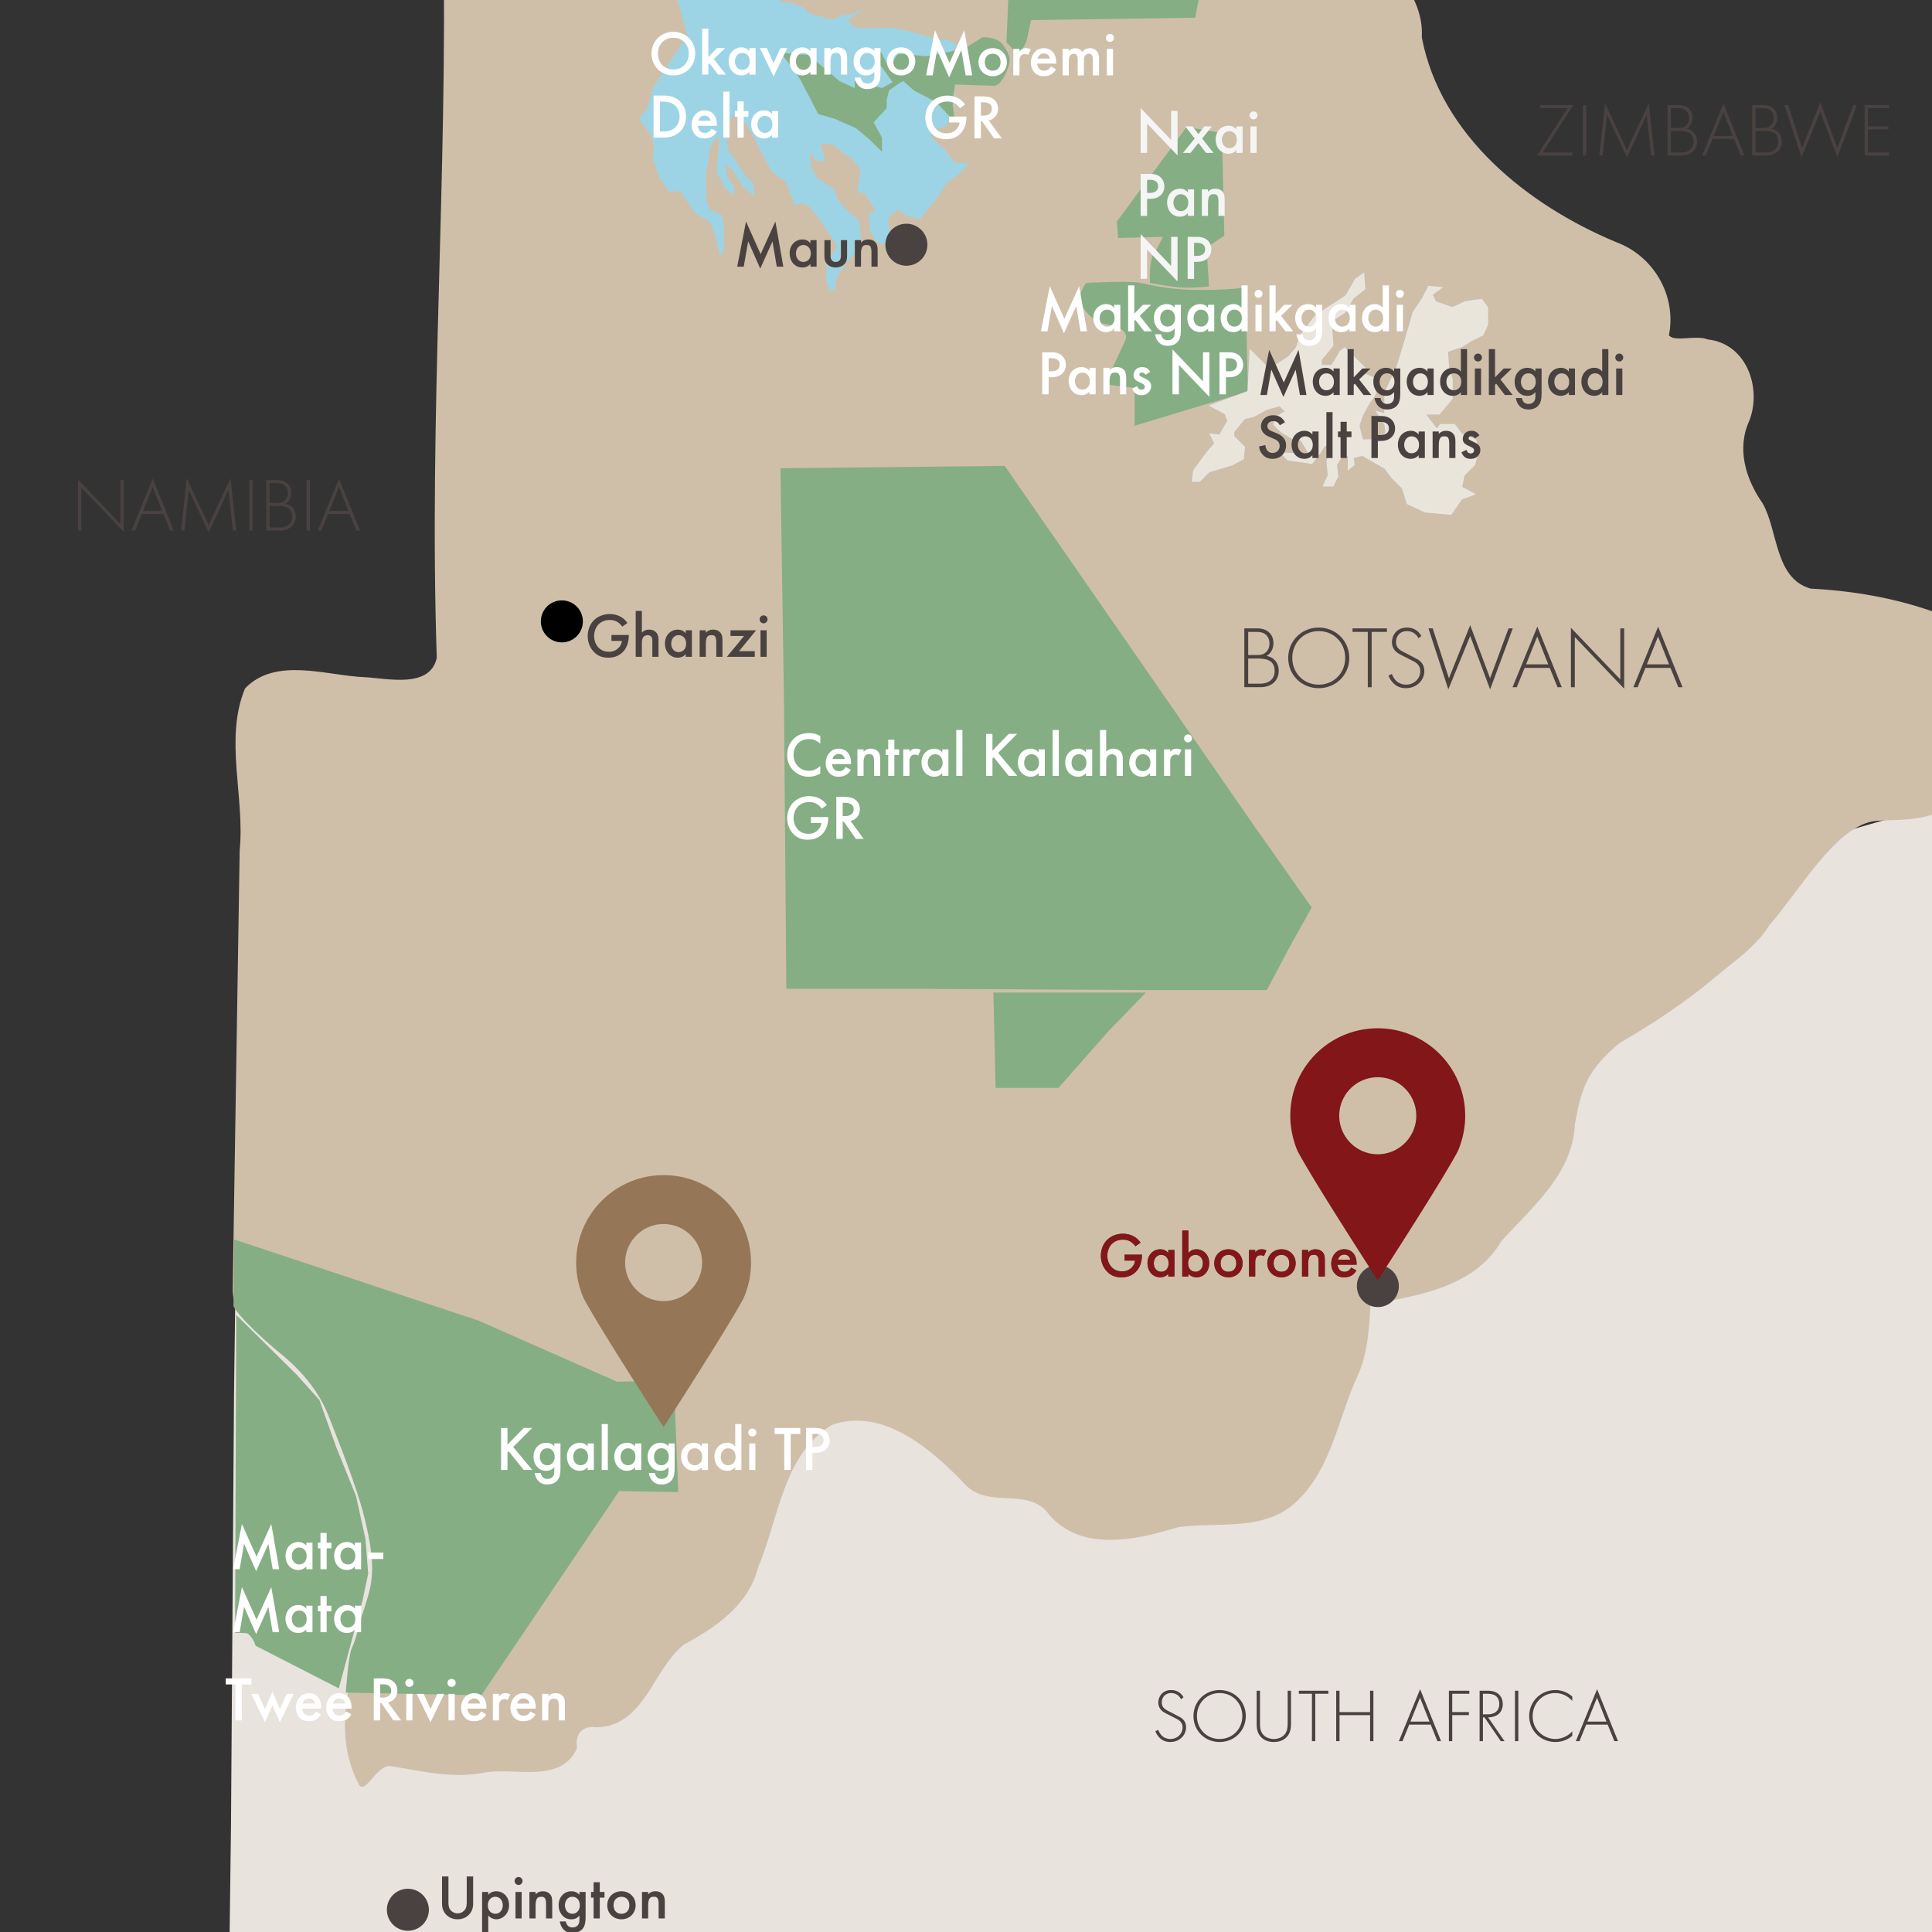 <svg xmlns="http://www.w3.org/2000/svg" xmlns:xlink="http://www.w3.org/1999/xlink" width="460" height="460" xmlns:v="https://vecta.io/nano"><rect width="100%" height="100%" fill="#333333" stroke="none"/><defs><path id="A" d="M0 0h460v460H0z"/><path id="B" d="M300.085 94.05l2.1-10.754 3.479 7.77 3.51-7.77 1.891 10.754h-1.561l-1.02-6.03-2.91 6.495-2.88-6.51-1.05 6.045h-1.559z"/><path id="C" d="M317.515 87.735h1.47v6.315h-1.47v-.66c-.645.75-1.44.855-1.89.855-1.95 0-3.061-1.62-3.061-3.36 0-2.055 1.41-3.314 3.075-3.314.465 0 1.275.12 1.875.9v-.736zm-3.451 3.18c0 1.095.69 2.01 1.755 2.01.931 0 1.785-.675 1.785-1.995 0-1.38-.854-2.04-1.785-2.04-1.064 0-1.755.9-1.755 2.025z"/><path id="D" d="M351.896 84.18a.92.92 0 1 1 0 1.89.92.92 0 1 1 0-1.89zm.735 3.555v6.315h-1.471v-6.315h1.471z"/><path id="E" d="M373.526 87.735h1.47v6.315h-1.47v-.66c-.645.75-1.44.855-1.89.855-1.95 0-3.061-1.62-3.061-3.36 0-2.055 1.41-3.314 3.075-3.314.465 0 1.275.12 1.875.9v-.736zm-3.45 3.18c0 1.095.69 2.01 1.755 2.01.931 0 1.785-.675 1.785-1.995 0-1.38-.854-2.04-1.785-2.04-1.064 0-1.755.9-1.755 2.025z"/><path id="F" d="M320.65 104.085v4.965h-1.471v-4.965h-.614v-1.35h.614v-2.31h1.471v2.31h1.125v1.35h-1.125z"/><path id="G" d="M341.096 102.735h1.47v.585c.63-.705 1.35-.75 1.71-.75 1.17 0 1.665.585 1.86.854.239.345.39.78.39 1.755v3.87h-1.47v-3.51c0-1.605-.601-1.65-1.155-1.65-.66 0-1.335.09-1.335 2.13v3.03h-1.47v-6.314z"/><path id="H" d="M351.145 104.4c-.149-.24-.435-.54-.899-.54-.21 0-.36.075-.45.165-.075.075-.135.195-.135.33 0 .165.075.27.21.36.09.06.18.09.495.255l.75.375c.33.165.645.33.885.585.345.345.465.735.465 1.17 0 .57-.21 1.065-.555 1.44-.495.54-1.11.705-1.771.705-.404 0-.915-.06-1.364-.405a2.47 2.47 0 0 1-.811-1.155l1.2-.57c.075.21.21.48.345.6.09.09.3.24.646.24.225 0 .465-.075.6-.21.12-.12.21-.315.21-.495a.68.68 0 0 0-.195-.48c-.18-.18-.39-.285-.63-.39l-.54-.255c-.284-.135-.63-.3-.869-.54-.33-.315-.45-.66-.45-1.065 0-.51.194-1.005.524-1.35.285-.3.766-.6 1.545-.6.45 0 .811.09 1.17.33.21.135.495.375.721.78l-1.097.72z"/><path id="I" d="M192.951 11.446h1.47v6.315h-1.47v-.66c-.645.75-1.44.855-1.89.855-1.95 0-3.061-1.62-3.061-3.36 0-2.055 1.41-3.315 3.075-3.315.465 0 1.275.12 1.875.9v-.735zm-3.45 3.18c0 1.095.69 2.01 1.755 2.01.931 0 1.785-.675 1.785-1.995 0-1.38-.854-2.04-1.785-2.04-1.065.001-1.755.9-1.755 2.025z"/><path id="J" d="M196.267 11.446h1.47v.585c.63-.705 1.35-.75 1.71-.75 1.17 0 1.665.585 1.86.855.239.345.39.78.39 1.755v3.87h-1.47v-3.51c0-1.605-.601-1.65-1.155-1.65-.66 0-1.335.09-1.335 2.13v3.03h-1.47v-6.315z"/><path id="K" d="M271.584 36.403v-10.68l7.26 7.605v-6.93h1.529v10.619l-7.26-7.604v6.99h-1.529z"/><path id="L" d="M294.397 30.088h1.47v6.315h-1.47v-.66c-.645.75-1.44.855-1.89.855-1.95 0-3.061-1.62-3.061-3.36 0-2.055 1.41-3.314 3.075-3.314.465 0 1.275.12 1.875.9v-.736zm-3.45 3.181c0 1.095.69 2.01 1.755 2.01.931 0 1.785-.675 1.785-1.995 0-1.38-.854-2.04-1.785-2.04-1.064 0-1.755.9-1.755 2.025z"/><path id="M" d="M282.834 45.088h1.47v6.315h-1.47v-.66c-.645.75-1.44.855-1.89.855-1.95 0-3.061-1.62-3.061-3.36 0-2.055 1.41-3.314 3.075-3.314.465 0 1.275.12 1.875.9v-.736zm-3.45 3.181c0 1.095.69 2.01 1.755 2.01.931 0 1.785-.675 1.785-1.995 0-1.38-.854-2.04-1.785-2.04-1.065 0-1.755.9-1.755 2.025z"/><path id="N" d="M119.864-24.807v8.564h-1.53v-8.564h-2.295v-1.44h6.12v1.44h-2.295z"/><path id="O" d="M125.399-20.893c-.15-.24-.435-.54-.9-.54-.21 0-.36.075-.45.165-.075.075-.135.195-.135.33 0 .165.075.27.21.36.09.06.18.09.495.255l.75.375c.33.165.645.33.885.585.345.345.465.735.465 1.17 0 .57-.21 1.065-.555 1.44-.495.54-1.11.705-1.77.705-.405 0-.915-.06-1.365-.405-.36-.27-.66-.705-.81-1.155l1.2-.57c.075.21.21.48.345.6a.9.9 0 0 0 .645.24c.225 0 .465-.075.6-.21.12-.12.21-.315.21-.495a.68.68 0 0 0-.195-.48c-.18-.18-.39-.285-.63-.39l-.54-.255c-.285-.135-.63-.3-.87-.54-.33-.315-.45-.66-.45-1.065 0-.51.195-1.005.525-1.35.285-.3.765-.6 1.545-.6.45 0 .81.09 1.17.33a2.17 2.17 0 0 1 .72.78l-1.095.72z"/><path id="P" d="M134.458-19.393c0 1.935-1.47 3.345-3.375 3.345s-3.375-1.41-3.375-3.345c0-1.95 1.47-3.33 3.375-3.33s3.375 1.381 3.375 3.33zm-1.5.016c0-1.44-.945-2.025-1.875-2.025s-1.875.585-1.875 2.025c0 1.215.72 2.01 1.875 2.01s1.875-.796 1.875-2.01z"/><path id="Q" d="M144.674-26.112a.92.92 0 0 1 .945.945.92.92 0 1 1-1.89 0 .92.92 0 0 1 .945-.945zm.735 3.554v6.315h-1.47v-6.315h1.47z"/><path id="R" d="M148.739-27.177v10.935h-1.47v-10.935h1.47z"/><path id="S" d="M287.64 72.569h1.47v6.315h-1.47v-.66c-.645.75-1.44.855-1.89.855-1.95 0-3.061-1.62-3.061-3.36 0-2.055 1.41-3.315 3.075-3.315.465 0 1.275.12 1.875.9v-.735zm-3.451 3.181c0 1.095.69 2.01 1.755 2.01.931 0 1.785-.675 1.785-1.995 0-1.38-.854-2.04-1.785-2.04-1.064 0-1.755.9-1.755 2.025z"/><path id="T" d="M250.35 83.88c.614 0 1.47.06 2.189.54.84.555 1.245 1.515 1.245 2.43 0 .585-.15 1.485-.975 2.19-.796.675-1.71.78-2.445.78h-.69v4.065h-1.529V83.88h2.205zm-.676 4.53h.69c1.32 0 1.95-.645 1.95-1.575 0-.555-.226-1.545-1.965-1.545h-.676v3.12z"/><path id="U" d="M368.967 159.021h-5.963l-1.869 4.598h-1.008l5.9-14.424 5.815 14.424h-1.008l-1.867-4.598zm-.336-.84l-2.625-6.635-2.666 6.635h5.291z"/><path id="V" d="M305.584-88.044h-5.113l-1.603 3.943h-.864l5.06-12.37 4.987 12.37h-.864l-1.603-3.943zm-.288-.721l-2.25-5.689-2.287 5.689h4.537z"/><path id="W" d="M195.309 177.072c-1.109-1.005-2.145-1.11-2.715-1.11-2.175 0-3.645 1.604-3.645 3.81 0 2.115 1.53 3.75 3.66 3.75 1.199 0 2.13-.615 2.699-1.155v1.815a5.46 5.46 0 0 1-2.744.75 5.01 5.01 0 0 1-3.54-1.38c-1.17-1.095-1.605-2.37-1.605-3.78 0-1.845.766-3.12 1.605-3.915 1.034-.975 2.234-1.305 3.614-1.305.915 0 1.8.165 2.67.72v1.8z"/><path id="X" d="M215.063 178.421h1.471v.57a2.52 2.52 0 0 1 .614-.525c.285-.165.57-.21.9-.21.359 0 .75.06 1.154.3l-.6 1.335a1.33 1.33 0 0 0-.75-.225c-.314 0-.63.045-.915.345-.404.435-.404 1.035-.404 1.455v3.27h-1.471v-6.315z"/><path id="Y" d="M236.302 178.722l3.87-3.99h2.01l-4.515 4.53 4.545 5.475h-2.04l-3.569-4.44-.301.3v4.14h-1.529v-10.004h1.529v3.989z"/><path id="Z" d="M193.074 194.532h4.125v.075c0 1.71-.511 3.105-1.485 4.05-1.035 1.005-2.265 1.275-3.405 1.275-1.454 0-2.489-.42-3.404-1.365-.976-1.005-1.485-2.34-1.485-3.78 0-1.56.63-2.91 1.455-3.735.855-.87 2.22-1.5 3.765-1.5.9 0 1.83.195 2.61.63.825.465 1.335 1.05 1.62 1.5l-1.215.855c-.301-.42-.75-.87-1.23-1.14-.555-.33-1.155-.435-1.77-.435-1.306 0-2.146.54-2.641 1.035-.659.66-1.064 1.725-1.064 2.805 0 1.005.375 2.01 1.035 2.715.689.735 1.545 1.005 2.505 1.005.87 0 1.59-.255 2.234-.885.556-.54.78-1.125.84-1.695h-2.489v-1.41z"/><path id="a" d="M200.904 189.732c1.215 0 1.994.15 2.64.585 1.095.735 1.185 1.92 1.185 2.354 0 1.44-.885 2.49-2.22 2.79l3.12 4.275h-1.845l-2.865-4.095h-.271v4.095h-1.529v-10.004h1.785zm-.256 4.59h.48c.42 0 2.13-.045 2.13-1.635 0-1.41-1.335-1.545-2.085-1.545h-.525v3.18z"/><path id="b" d="M267.766 298.724h4.125v.075c0 1.71-.511 3.104-1.485 4.05-1.035 1.005-2.265 1.275-3.405 1.275-1.454 0-2.489-.42-3.404-1.365-.976-1.005-1.485-2.34-1.485-3.78 0-1.56.63-2.909 1.455-3.734.855-.87 2.22-1.5 3.765-1.5.9 0 1.83.195 2.61.63.825.465 1.335 1.05 1.62 1.5l-1.215.854c-.301-.42-.75-.869-1.23-1.14-.555-.33-1.155-.435-1.77-.435-1.306 0-2.146.54-2.641 1.035-.659.659-1.064 1.725-1.064 2.805 0 1.005.375 2.01 1.035 2.715.689.734 1.545 1.005 2.505 1.005.87 0 1.59-.255 2.234-.885.556-.54.78-1.125.84-1.695h-2.489v-1.41z"/><path id="c" d="M278.16 297.614h1.47v6.314h-1.47v-.66c-.645.75-1.44.855-1.89.855-1.95 0-3.061-1.62-3.061-3.36 0-2.055 1.41-3.314 3.075-3.314.465 0 1.275.12 1.875.899v-.734zm-3.45 3.18c0 1.095.69 2.01 1.755 2.01.931 0 1.785-.675 1.785-1.995 0-1.38-.854-2.04-1.785-2.04-1.065 0-1.755.9-1.755 2.025z"/><path id="d" d="M282.961 298.349c.6-.779 1.409-.899 1.874-.899 1.665 0 3.075 1.26 3.075 3.314 0 1.74-1.109 3.36-3.06 3.36-.45 0-1.245-.105-1.89-.855v.66h-1.471v-10.935h1.471v5.355zm-.091 2.46c0 1.32.855 1.995 1.785 1.995 1.065 0 1.755-.915 1.755-2.01 0-1.125-.689-2.025-1.755-2.025-.929 0-1.785.66-1.785 2.04z"/><path id="e" d="M295.86 300.779c0 1.935-1.47 3.345-3.375 3.345s-3.375-1.41-3.375-3.345c0-1.95 1.471-3.33 3.375-3.33s3.375 1.38 3.375 3.33zm-1.5.015c0-1.44-.944-2.025-1.875-2.025s-1.875.585-1.875 2.025c0 1.215.721 2.01 1.875 2.01s1.875-.795 1.875-2.01z"/><path id="f" d="M297.391 297.614h1.471v.569c.164-.194.404-.404.614-.524.285-.165.57-.21.9-.21.359 0 .75.06 1.154.3l-.6 1.335a1.33 1.33 0 0 0-.75-.225c-.314 0-.63.045-.915.345-.404.435-.404 1.035-.404 1.455v3.27h-1.471v-6.315z"/><path id="g" d="M310.006 297.614h1.47v.585c.63-.705 1.35-.75 1.71-.75 1.17 0 1.665.585 1.86.854.239.345.39.78.39 1.755v3.87h-1.47v-3.51c0-1.605-.601-1.65-1.155-1.65-.66 0-1.335.091-1.335 2.13v3.03h-1.47v-6.314z"/><path id="h" d="M322.95 302.488c-.271.48-.66.9-1.065 1.155-.51.33-1.185.48-1.859.48-.84 0-1.53-.21-2.13-.811s-.931-1.47-.931-2.415c0-.975.346-1.92 1.005-2.595a2.88 2.88 0 0 1 2.115-.854c1.005 0 1.65.435 2.025.825.81.84.885 2.01.885 2.669v.181h-4.53c.03.45.226.96.54 1.274.346.346.766.405 1.125.405.405 0 .705-.09 1.005-.315.255-.194.45-.449.585-.689l1.23.69zm-1.455-2.564c-.061-.345-.225-.645-.45-.854-.195-.181-.51-.36-.99-.36-.51 0-.84.21-1.034.405-.21.194-.375.495-.45.81h2.924z"/><path id="i" d="M123.47 446.909a.92.92 0 1 1 0 1.889.92.92 0 1 1 0-1.889zm.735 3.555v6.314h-1.47v-6.314h1.47z"/><path id="j" d="M126.05 450.464h1.47v.585c.63-.705 1.35-.75 1.71-.75 1.17 0 1.665.585 1.86.854.24.345.39.78.39 1.755v3.87h-1.47v-3.51c0-1.605-.6-1.65-1.155-1.65-.66 0-1.335.091-1.335 2.13v3.03h-1.47v-6.314z"/><path id="k" d="M192.956 57.18h1.47v6.315h-1.47v-.66c-.645.75-1.44.855-1.89.855-1.95 0-3.061-1.62-3.061-3.36 0-2.055 1.41-3.315 3.075-3.315.465 0 1.275.12 1.875.9v-.735zm-3.45 3.18c0 1.095.69 2.01 1.755 2.01.931 0 1.785-.675 1.785-1.995 0-1.38-.854-2.04-1.785-2.04-1.065 0-1.755.9-1.755 2.025z"/><path id="l" d="M317.608-62.172c-.271.48-.66.9-1.065 1.155-.51.33-1.185.48-1.859.48-.84 0-1.53-.21-2.13-.81s-.931-1.47-.931-2.415c0-.975.346-1.92 1.005-2.595.525-.525 1.216-.855 2.115-.855 1.005 0 1.65.435 2.025.825.81.84.885 2.01.885 2.67v.18h-4.53c.03.45.226.96.54 1.275.346.345.766.405 1.125.405.405 0 .705-.09 1.005-.315a2.28 2.28 0 0 0 .585-.69l1.23.69zm-1.455-2.565c-.061-.345-.225-.645-.45-.855-.195-.18-.51-.36-.99-.36-.51 0-.84.21-1.034.405-.21.195-.375.495-.45.81h2.924z"/><path id="m" d="M76.43 408.177c-.271.479-.66.899-1.065 1.155-.51.33-1.185.479-1.859.479-.84 0-1.53-.21-2.13-.81s-.931-1.471-.931-2.415c0-.976.346-1.92 1.005-2.595.525-.525 1.216-.855 2.115-.855 1.005 0 1.65.436 2.025.825.81.84.885 2.01.885 2.67v.181h-4.53c.03.449.226.959.54 1.274.346.345.766.405 1.125.405.405 0 .705-.09 1.005-.315a2.27 2.27 0 0 0 .585-.69l1.23.691zm-1.455-2.566a1.53 1.53 0 0 0-.45-.854c-.195-.18-.51-.36-.99-.36-.51 0-.84.211-1.034.405-.21.195-.375.495-.45.81h2.924z"/><path id="n" d="M55.5 373.617l2.1-10.755 3.479 7.77 3.51-7.77 1.891 10.755h-1.561l-1.02-6.03-2.91 6.495-2.88-6.51-1.05 6.045H55.5z"/><path id="o" d="M72.93 367.302h1.47v6.315h-1.47v-.66c-.645.75-1.44.854-1.89.854-1.95 0-3.061-1.62-3.061-3.36 0-2.055 1.41-3.314 3.075-3.314.465 0 1.275.12 1.875.9v-.735zm-3.451 3.18c0 1.094.69 2.01 1.755 2.01.931 0 1.785-.676 1.785-1.995 0-1.38-.854-2.04-1.785-2.04-1.064 0-1.755.9-1.755 2.025z"/><path id="p" d="M77.775 368.652v4.965h-1.471v-4.965h-.614v-1.351h.614v-2.31h1.471v2.31H78.9v1.351h-1.125z"/><path id="q" d="M84.51 367.302h1.47v6.315h-1.47v-.66c-.645.75-1.44.854-1.89.854-1.95 0-3.061-1.62-3.061-3.36 0-2.055 1.41-3.314 3.075-3.314.465 0 1.275.12 1.875.9v-.735zm-3.45 3.18c0 1.094.69 2.01 1.755 2.01.931 0 1.785-.676 1.785-1.995 0-1.38-.854-2.04-1.785-2.04-1.065 0-1.755.9-1.755 2.025z"/><path id="r" d="M139.925 343.68h1.47v6.314h-1.47v-.66c-.645.75-1.44.855-1.89.855-1.95 0-3.06-1.62-3.06-3.36 0-2.055 1.41-3.314 3.075-3.314.465 0 1.275.12 1.875.899v-.734zm-3.449 3.179c0 1.095.69 2.01 1.755 2.01.93 0 1.785-.675 1.785-1.995 0-1.38-.855-2.04-1.785-2.04-1.065 0-1.755.9-1.755 2.025z"/></defs><clipPath id="s"><use xlink:href="#A"/></clipPath><g clip-path="url(#s)"><path fill="#e9e3dd" d="M460 192v269H54.667l.335-26.654.716-102.41.317-23.81L460 192z"/><path fill="#85ae85" d="M76.047 333.342l4.033 11.275 4.675 11.55L87 366.334l.667 8.333L86.333 381l-5.667 21-19.836-10.174s-.379-1.755-1.833-2.843c-.366-.274-3.025-.183-3.025-.183l.275-75.717 14.42 14.25 5.38 6.009"/><path fill="#e9e3dd" fill-opacity=".999" d="M-.696-79.295c.605.003 1.324.601 1.324.601s.898.459 1.273.789c.491.433 1.148 1.526 1.883 2.044 3.901 2.754 8.375 4.935 13.237 5.312 18.108 1.325 35.822 7.536 54.171 6.049 8.237-2.333 15.874 1.595 22.862 5.371 9.956 4.613 20.022-.061 29.957 2.225 5.579 3.784 12.253 3.806 18.185 1.203l75.985-18.084 5.188 3.83 5.702 1.305 6.517-2.609 8.142-2.985 8.959-2.229 8.959-1.304 9.773 1.304 10.182 2.173 13.012 3.495s10.46 8.197 9.732 10.699l-78.426 42.848-116.775 4.725L106-1.333 3-1.25-.696-79.295z"/><path fill="#cfbfa9" d="M492.627 172.409c-1.261-.54-3.839-1.181-5.607-2.602-4.545-3.357-14.395-5.821-11.771-13.076 2.979-6.06-5.984-7.711-9.747-9.072-10.97-4.673-22.576-6.901-34.398-7.515-8.562-2.401-7.736-13.768-11.405-20.254-4.029-5.775-6.291-13.005-3.183-19.742 3.015-7.874-.708-18.331-9.891-19.326-2.816-1.167-8.021.725-9.263-1.004 1.89-9.451-3.678-18.969-12.696-22.218-20.874-8.744-41.639-25.214-46.142-48.697.634-10.967-9.362-17.681-12.777-27.293-6.907-12.742-18.238-23.778-19.297-38.992-.531-3.076-3.593-3.354-6.182-3.15-8.027.894-17.896.632-22.847 8.188-2.262 2.828-7.328 6.962-9.85 2.071-6.934-4.439-14.756 2.873-19.723 6.77-6.184 6.816-16.77 16.435-23.306 20.61-4.397-9.772-3.878-26.634-16.482-27.859-13.67.469-26.311 6.836-39.909 8.517-18.291 4.536-36.986 7.183-55.858 7.59-8.513 1.479-7.094 12.175-6.737 18.518 1.074 57.59-3.494 115.211-1.56 172.792-1.695 7.378-11.824 4.816-17.285 4.563-8.971-.378-21.126-4.891-28.375 2.689-4.978 12.033-.007 25.812-1.27 38.52l-1.653 104.129c-.106 5.067 2.143 5.298 3.513 7.483 8.076 7.558 17.735 14.261 21.02 25.529 5.037 14.311 13.963 29.616 8.237 45.056-4.513 12.739-9.498 27.224-2.768 40.203 1.633 2.602 4.127-4.492 7.475-4.361 7.324 1.176 14.802 3.081 22.397 1.569 7.254-1.339 18.299 2.798 22.116-5.862-.562-3.07 1.102-5.446 4.517-4.923 11.498-.12 13.438-13.73 20.918-19.705 7.718-4.145 15.391-9.403 17.667-18.405 4.895-11.407 5.948-27.068 17.664-33.923 12.324-4.225 23.986 6.159 31.923 14.519 5.626 5.543 15.07.104 19.782 7.002 7.836 8.908 20.861 5.845 30.698 2.853 9.588-1.329 20.986 1.271 28.614-6.554 7.97-7.917 9.507-19.704 14.079-29.519 2.411-5.316 2.736-11.435 3.034-16.959 11.301-2.098 24.714-4.07 31.144-15.003 7.426-8.29 17.109-16.116 17.546-28.06 1.609-8.581 2.854-12.604 10.584-19.146 7.938-4.578 16.172-9.999 23.066-15.933 4.758-3.921 9.602-7.22 12.607-12.104 7.531-8.673 15.452-22.851 24.478-24.738 5.604-.968 19.274 1.769 24.672-11.184 5.305-5.717 8.989-8.093 16.367-9.052 6.947-1.732 7.461-2.254 5.864-2.94z"/><g fill="#85ae85"><path d="M256.836-28.301l2.994 1.022 2.421.717 2.098.735 3.227 1.023 2.314.77.752.269 1.058-1.452.861-1.076.646-.932.537-.771.968-1.524 1.865-2.761.538-1.112.717-1.685.933-1.865 1.004-1.757.502-2.008.645-2.761.824-3.909.432-1.542-1.185.395-1.613.645-1.973 1.112-1.577 1.29-1.362 1.937-3.228 4.088-4.016 2.08-3.514 1.506-.933.645-.86.789-1.579 2.08-1.648 1.722zm-71.023 139.787l53.41-.561 29.232 42.165 30.361 43.847 13.493 19.118-5.625 10.121-5.055 9.552h-28.115l-52.282-.279H187.22l-.56-68.585zm50.708 124.838l.535 22.702h14.958l12.016-13.621 8.812-9.081zm29.683-179.653l-.274-3.933 16.584-22.487 8.43 1.406.563 24.455-4.216 2.81.563 9.279s-3.361.403-6.184.278-7.871-1.124-7.871-1.124-.284-6.746 1.4-7.586l1.692-3.375-10.687.277z"/><path d="M258.618 67.355s-1.687 1.966-1.403 4.213c.277 2.25 3.652 5.061 4.776 5.343s7.309.843 5.9 4.218l-3.652 7.87-1.125 2.528 7.033.844v8.996l26.981-8.151-.567-24.738s-3.931.567-10.959.567-11.245-1.129-14.055-1.69-12.929 0-12.929 0zm-19.005-57.234l1.97-43.005 29.229 9.554s5.708-7.491 6.748-10.119c1.123-2.841 2.528-5.058 2.528-5.058l2.716-11.418s4.032-7.415 7.688-7.415c3.649 0 9.834-1.125 9.834-1.125l.282 5.342c0 .844-1.407 3.092-1.688 5.059s-1.123 6.186-1.123 6.186l.281 8.431s.562 1.408-2.249 3.093-5.623 2.811-5.623 2.811v1.686l-3.089 16.586-2.53 13.492-39.073.559-1.122 5.059-2.529 5.061c-.001 0 1.123-1.687-2.25-4.779z"/></g><path fill="#eae5db" stroke="#e6e7e8" stroke-width=".25" stroke-miterlimit="10" d="M288.131 96.59l3.657 1.97.561 1.683-1.966 3.376-2.252-.283 1.126 2.246-1.967 2.25-3.09 4.218-.283 2.524h1.686l2.25-2.242 5.616-1.689 2.537-1.405.278-2.808-2.528-2.532v-1.122l2.528-3.095 2.25-.564 3.095-1.684 3.086-.843 1.407 1.406-2.532 1.407-.276 1.683 1.679 1.69 2.818 1.682 1.965.281 1.97 3.377h-1.97l-4.783-.284 1.691 1.689 4.215.563 1.41.278 1.965-2.53.84-1.402 1.695-1.406-.288 3.092-.562 1.683.285 3.372-1.13 2.533h2.25l1.128-2.247-.282-2.814 1.401-2.249h1.411v1.69 1.686l1.402-1.127-.279-1.682 2.249-.567 5.339 3.092 1.689 2.25 2.53 2.533 1.12 3.652 4.22 1.966 6.183.56 2.529-3.653 3.096-1.127-3.096-1.685.563-2.811 2.533-2.528.838-3.092-.561-2.812-3.373-1.403-1.683-2.25h-3.375l-.844 1.122-2.81-3.648h3.369l3.093-3.656v-4.495l-.84-2.815-.285-3.935 3.375-1.124 2.246-1.405 2.817-1.405 1.122-2.534v-3.93l-1.402-1.969-3.94.562-3.093 1.407-3.933-1.407-.842-1.687 2.25-1.688-3.091-.278-1.412 2.809-2.247 3.374-1.962 6.746-1.97 6.464-2.814 5.905v5.061l-1.962-.564 1.962 3.09.286 1.967-1.69 1.686h-3.935l-.841-3.371.841-2.531 1.405-2.53 1.687-2.53v-3.651L324.676 89l.28-1.406-1.687-1.686-3.091-3.093-1.123.844-.563 1.124-1.407 2.246h-2.528v-1.401l2.807-3.375-.279-3.653v-2.247l3.093-1.969 1.967-3.374 2.811-2.251-.28-3.654-1.966 1.41-2.247 3.931-3.942 2.532-3.37 2.249-3.375 4.498-1.125 3.09-1.967 2.248-3.094 1.966-1.12 1.125-2.811-2.808-1.97-1.968-.56 9.839z"/><path fill="#9cd4e6" d="M168.951 52.738l-3.376-1.965-1.968-2.813-1.686-2.53-2.526.282-2.533-3.654-1.407-4.497.282-2.249-.562-2.812-3.092-4.5 1.968-1.967 1.404-5.057 2.533-3.937 2.249-3.372 3.37-5.342-1.965-7.307-3.092-6.184-1.688-5.342-3.654-2.529-2.809-1.967-1.689-2.811-6.646-10.314-3.298-5.708 1.177-.229 3.259 5.254 3.381 5.395 1.938 2.888 5.53.465 3.373 5.06 5.06 4.778 4.778 4.216 3.374 1.968h3.654l4.22-2.812 3.369-1.687 5.341-1.404 4.497-2.81-1.966 2.247 4.216.282L192-8.541l-2.529.844v2.25l-2.531 1.968h-2.812l-5.34-.281 4.495 1.684 1.126 1.125 1.689 1.407 2.529.281 2.811 1.124 1.403 1.404 5.343 1.407 1.965-.843 3.093-.564.525-.29 2.007-1.114-3.938 3.091 1.971 1.688h4.215 4.497l3.092.562 7.87 2.247h1.971l2.808 1.407-1.406 1.123.562 8.153-.562 5.061-.563 1.686-.839 3.091-3.656 1.125v1.687l3.378 3.09 1.961 2.812 3.655.284-2.249 2.245-3.089 2.251-1.406 2.248-1.687 2.248-3.376 4.216-3.088-.843-2.251-1.405-2.248 1.97.278 2.53.562 2.529-.277 1.685-3.378-1.121-1.402-2.533-.283-4.215 1.685-.562-2.525-3.939-1.97-.842.844-4.778-2.249-3.091-1.966-1.127-2.253-1.966-3.09-.282 1.124 4.217-2.529-.279-1.126-2.531.282 4.214 1.409 2.53 1.683 1.127 2.528 1.685.565 2.249 1.685 1.966 1.688 1.689 1.688 1.123.561 3.936v2.53l-1.965 2.249-1.972 2.246-.561 1.123-1.124 1.408-.565 3.091-1.12.562-.846-2.247v-3.937l2.531-4.776-2.249-3.373-2.811-3.935-1.407-1.689-1.683-1.122-1.97.561-1.968-5.339-3.372-2.532-2.813-5.06-1.405-3.09-3.092-5.062-2.248-.279-1.404 4.778.56 3.653 1.968 2.812 1.967 3.09 1.971 1.974.278 3.086-2.81-2.526-2.246-3.656-1.969-1.684.56 3.09 1.683 2.528v1.97l-2.243-1.687-.843-1.968-1.126-1.406v-2.247l.559-4.498V32.5l-1.684 1.403-.841 3.094v1.687l-.565 2.248v4.217 2.249l.846 2.53 3.093 1.405.28 3.095v2.243 2.534l-.844 1.969-1.126-5.062"/><g fill="#85ae85"><path d="M185.536 12.542l7.024.561 7.31 6.188 3.655 1.686V19.29l3.094.842 3.372.844 2.527-1.406-2.81-3.934-2.813-3.656 2.813.284 2.25 4.495s1.121-3.937 2.248-3.937c1.121 0 6.182.563 6.182.563l3.093-.563 5.903-1.123 4.498-2.811s3.652-.282 5.062 1.968c1.4 2.246 1.966 3.091.84 5.902-1.727 4.317-3.369 3.655-3.369 3.655l-8.999-.282-.563 3.373v1.688l.563 3.934-4.494-4.778-5.347-2.812-2.526-2.247-1.405.842-1.97 1.405-.56 2.251v1.966l-3.092 3.373 1.969 3.655v3.371l-2.813-2.81-3.376-2.811-5.06-2.249-3.933-1.125-4.217-8.151c.002.002-3.652-5.62-5.056-6.464zM133.559-8.59l2.869.574.572 2.869v3.442h-2.294L131.837-4l-.574-3.442"/></g><g fill="#4a4240"><use xlink:href="#B"/><use xlink:href="#C"/><path d="M322.314 83.115v6.735l2.056-2.115h1.949l-2.715 2.625 2.91 3.69h-1.859l-2.07-2.7-.271.27v2.43h-1.47V83.115h1.47zm9.616 4.62h1.47v5.805c0 1.485-.165 2.55-1.035 3.285-.404.33-1.064.675-2.1.675-.735 0-1.47-.18-2.07-.78-.465-.465-.824-1.2-.93-1.965h1.425c.061.345.24.75.465.99.181.195.54.435 1.141.435.615 0 .975-.24 1.154-.42.48-.465.48-1.125.48-1.59v-.825c-.675.855-1.5.9-1.92.9-.81 0-1.485-.225-2.085-.855-.57-.6-.945-1.455-.945-2.505 0-1.155.436-1.95.931-2.445.63-.645 1.38-.87 2.145-.87.63 0 1.335.21 1.875.854v-.689zm-2.805 1.575c-.375.345-.646.93-.646 1.605 0 .63.24 1.245.63 1.59.271.24.676.42 1.125.42.465 0 .87-.135 1.23-.51.435-.465.555-1.005.555-1.485 0-.705-.225-1.229-.6-1.59-.36-.36-.766-.45-1.186-.45-.403 0-.778.105-1.108.42zm10.755-1.575h1.47v6.315h-1.47v-.66c-.645.75-1.44.855-1.89.855-1.95 0-3.061-1.62-3.061-3.36 0-2.055 1.41-3.314 3.075-3.314.465 0 1.275.12 1.875.9v-.736zm-3.45 3.18c0 1.095.69 2.01 1.755 2.01.931 0 1.785-.675 1.785-1.995 0-1.38-.854-2.04-1.785-2.04-1.065 0-1.755.9-1.755 2.025zm11.4-7.8h1.47V94.05h-1.47v-.66c-.645.75-1.44.855-1.89.855-1.95 0-3.061-1.62-3.061-3.36 0-2.055 1.41-3.314 3.075-3.314.465 0 1.275.12 1.875.9v-5.356zm-3.45 7.8c0 1.095.69 2.01 1.755 2.01.931 0 1.785-.675 1.785-1.995 0-1.38-.854-2.04-1.785-2.04-1.065 0-1.755.9-1.755 2.025z"/><use xlink:href="#D"/><path d="M355.961 83.115v6.735l2.055-2.115h1.949l-2.715 2.625 2.91 3.69h-1.859l-2.07-2.7-.27.27v2.43h-1.471V83.115h1.471zm9.614 4.62h1.47v5.805c0 1.485-.165 2.55-1.035 3.285-.404.33-1.064.675-2.1.675-.735 0-1.47-.18-2.07-.78-.465-.465-.824-1.2-.93-1.965h1.425c.061.345.24.75.465.99.181.195.54.435 1.141.435.615 0 .975-.24 1.154-.42.48-.465.48-1.125.48-1.59v-.825c-.675.855-1.5.9-1.92.9-.81 0-1.485-.225-2.085-.855-.57-.6-.945-1.455-.945-2.505 0-1.155.436-1.95.931-2.445.63-.645 1.38-.87 2.145-.87.63 0 1.335.21 1.875.854v-.689zm-2.804 1.575c-.375.345-.646.93-.646 1.605 0 .63.24 1.245.63 1.59.271.24.676.42 1.125.42.466 0 .87-.135 1.23-.51.435-.465.555-1.005.555-1.485 0-.705-.225-1.229-.6-1.59-.36-.36-.766-.45-1.186-.45-.403 0-.778.105-1.108.42z"/><use xlink:href="#E"/><path d="M381.476 83.115h1.47V94.05h-1.47v-.66c-.645.75-1.44.855-1.89.855-1.95 0-3.061-1.62-3.061-3.36 0-2.055 1.41-3.314 3.075-3.314.465 0 1.275.12 1.875.9v-5.356zm-3.451 7.8c0 1.095.69 2.01 1.755 2.01.931 0 1.785-.675 1.785-1.995 0-1.38-.854-2.04-1.785-2.04-1.064 0-1.755.9-1.755 2.025zm7.517-6.735a.945.945 0 1 1 0 1.89.945.945 0 1 1 0-1.89zm.735 3.555v6.315h-1.471v-6.315h1.471zm-81.573 13.53a1.59 1.59 0 0 0-.45-.63c-.314-.255-.645-.36-1.079-.36-.931 0-1.41.555-1.41 1.2 0 .3.104.825 1.08 1.215l1.005.405c1.845.75 2.354 1.8 2.354 2.94 0 1.905-1.35 3.209-3.225 3.209-1.155 0-1.845-.435-2.354-1.005-.54-.6-.78-1.26-.841-1.95l1.516-.33a2.16 2.16 0 0 0 .42 1.275c.285.36.705.6 1.305.6.93 0 1.65-.675 1.65-1.68 0-1.02-.78-1.44-1.44-1.71l-.96-.405c-.825-.345-2.04-1.035-2.04-2.535 0-1.35 1.05-2.64 2.925-2.64 1.08 0 1.695.405 2.01.675.271.24.556.585.766 1.005l-1.232.721zm7.771 1.47h1.47v6.315h-1.47v-.66c-.645.75-1.44.855-1.89.855-1.95 0-3.061-1.62-3.061-3.36 0-2.055 1.41-3.314 3.075-3.314.465 0 1.275.12 1.875.9v-.736zm-3.451 3.18c0 1.095.69 2.01 1.755 2.01.931 0 1.785-.675 1.785-1.995 0-1.38-.854-2.04-1.785-2.04-1.064 0-1.755.9-1.755 2.025zm8.251-7.8v10.935h-1.471V98.115h1.471z"/><use xlink:href="#F"/><path d="M328.735 99.045c.614 0 1.47.06 2.189.54.84.555 1.245 1.515 1.245 2.43 0 .585-.15 1.485-.975 2.19-.796.675-1.71.78-2.445.78h-.69v4.065h-1.529V99.045h2.205zm-.675 4.53h.69c1.32 0 1.95-.645 1.95-1.575 0-.555-.226-1.545-1.965-1.545h-.676v3.12zm9.72-.84h1.47v6.315h-1.47v-.66c-.645.75-1.44.855-1.89.855-1.95 0-3.061-1.62-3.061-3.36 0-2.055 1.41-3.314 3.075-3.314.465 0 1.275.12 1.875.9v-.736zm-3.45 3.18c0 1.095.69 2.01 1.755 2.01.931 0 1.785-.675 1.785-1.995 0-1.38-.854-2.04-1.785-2.04-1.064 0-1.755.9-1.755 2.025z"/><use xlink:href="#G"/><use xlink:href="#H"/></g><g fill="#fff"><path d="M165.531 12.767c0 2.94-2.205 5.189-5.205 5.189s-5.205-2.25-5.205-5.189 2.205-5.19 5.205-5.19 5.205 2.25 5.205 5.19zm-1.53 0c0-2.22-1.53-3.78-3.675-3.78s-3.675 1.56-3.675 3.78 1.53 3.78 3.675 3.78 3.675-1.561 3.675-3.78zm4.651-5.94v6.735l2.055-2.115h1.95l-2.714 2.625 2.91 3.69h-1.86l-2.07-2.7-.27.27v2.43h-1.47V6.827h1.469zm9.78 4.619h1.47v6.315h-1.47v-.66c-.645.75-1.44.855-1.89.855-1.95 0-3.061-1.62-3.061-3.36 0-2.055 1.41-3.315 3.075-3.315.465 0 1.275.12 1.875.9v-.735zm-3.451 3.18c0 1.095.69 2.01 1.755 2.01.931 0 1.785-.675 1.785-1.995 0-1.38-.854-2.04-1.785-2.04-1.064.001-1.755.9-1.755 2.025zm7.591-3.18l1.619 3.6 1.62-3.6h1.65l-3.271 6.765-3.27-6.765h1.652z"/><use xlink:href="#I"/><use xlink:href="#J"/><path d="M208.176 11.446h1.47v5.805c0 1.485-.165 2.55-1.035 3.285-.404.33-1.064.675-2.1.675-.735 0-1.47-.18-2.07-.78-.465-.465-.824-1.2-.93-1.965h1.425c.061.345.24.75.465.99.181.195.54.435 1.141.435.615 0 .975-.24 1.154-.42.48-.465.48-1.125.48-1.59v-.825c-.675.855-1.5.9-1.92.9-.81 0-1.485-.225-2.085-.855-.57-.6-.945-1.455-.945-2.505 0-1.155.436-1.95.931-2.445.63-.645 1.38-.87 2.145-.87.63 0 1.335.21 1.875.855v-.69zm-2.805 1.575c-.375.345-.646.93-.646 1.605 0 .63.24 1.245.63 1.59.271.24.676.42 1.125.42.465 0 .87-.135 1.23-.51.435-.465.555-1.005.555-1.485 0-.705-.225-1.23-.6-1.59-.36-.36-.766-.45-1.186-.45-.403.001-.778.106-1.108.42zm12.555 1.59c0 1.935-1.47 3.345-3.375 3.345s-3.375-1.41-3.375-3.345c0-1.95 1.471-3.33 3.375-3.33s3.375 1.381 3.375 3.33zm-1.5.015c0-1.44-.944-2.025-1.875-2.025s-1.875.585-1.875 2.025c0 1.215.721 2.01 1.875 2.01s1.875-.795 1.875-2.01zm-58.724 8.131c1.395 0 2.61.15 3.72.975 1.215.915 1.92 2.37 1.92 4.035s-.69 3.104-2.01 4.035c-1.17.825-2.265.96-3.66.96h-2.07V22.757h2.1zm-.57 8.564h.66c.75 0 1.785-.06 2.655-.705.69-.525 1.365-1.485 1.365-2.85 0-1.32-.63-2.355-1.35-2.88-.87-.63-1.935-.69-2.67-.69h-.66v7.125zm13.515 0c-.27.48-.66.9-1.065 1.155-.51.33-1.185.48-1.86.48-.84 0-1.53-.21-2.13-.81s-.93-1.47-.93-2.415c0-.975.345-1.92 1.005-2.595.525-.525 1.215-.855 2.115-.855 1.005 0 1.65.435 2.025.825.81.84.885 2.01.885 2.67v.18h-4.53c.03.45.225.96.54 1.275.345.345.765.405 1.125.405.405 0 .705-.09 1.005-.315a2.28 2.28 0 0 0 .585-.69l1.23.69zm-1.455-2.565c-.06-.345-.225-.645-.45-.855-.195-.18-.51-.36-.99-.36-.51 0-.84.21-1.035.405-.21.195-.375.495-.45.81h2.925zm4.499-6.929v10.935h-1.47V21.827h1.47zm3.376 5.969v4.965h-1.471v-4.965h-.614v-1.35h.614v-2.31h1.471v2.31h1.125v1.35h-1.125zm6.735-1.35h1.47v6.315h-1.47v-.66c-.645.75-1.44.855-1.89.855-1.95 0-3.061-1.62-3.061-3.36 0-2.055 1.41-3.315 3.075-3.315.465 0 1.275.12 1.875.9v-.735zm-3.45 3.18c0 1.095.69 2.01 1.755 2.01.931 0 1.785-.675 1.785-1.995 0-1.38-.854-2.04-1.785-2.04-1.065.001-1.755.9-1.755 2.025z"/></g><g fill="#f5f5f5"><use xlink:href="#K"/><path d="M284.453 32.983l-2.25-2.895h1.74l1.395 1.845 1.41-1.845h1.8l-2.325 2.895 2.7 3.42h-1.77l-1.815-2.355-1.875 2.355h-1.8l2.79-3.42z"/><use xlink:href="#L"/><path d="M298.463 26.534a.92.92 0 0 1 .945.945.945.945 0 1 1-1.89 0 .92.92 0 0 1 .945-.945zm.734 3.554v6.315h-1.47v-6.315h1.47zm-25.408 11.311c.614 0 1.47.06 2.189.54.84.555 1.245 1.515 1.245 2.43 0 .585-.15 1.485-.975 2.19-.796.675-1.71.78-2.445.78h-.69v4.065h-1.529V41.399h2.205zm-.676 4.53h.69c1.32 0 1.95-.645 1.95-1.575 0-.555-.226-1.545-1.965-1.545h-.676v3.12z"/><use xlink:href="#M"/><path d="M286.149 45.088h1.47v.585c.63-.705 1.35-.75 1.71-.75 1.17 0 1.665.585 1.86.854.239.345.39.78.39 1.755v3.87h-1.47v-3.51c0-1.605-.601-1.65-1.155-1.65-.66 0-1.335.09-1.335 2.13v3.03h-1.47v-6.314zm-14.565 21.315v-10.68l7.26 7.605v-6.93h1.529v10.619l-7.26-7.604v6.99h-1.529zm13.395-10.004c.614 0 1.47.06 2.189.54.84.555 1.245 1.515 1.245 2.43 0 .585-.15 1.485-.975 2.19-.796.675-1.71.78-2.445.78h-.69v4.065h-1.529V56.399h2.205zm-.676 4.53h.69c1.32 0 1.95-.645 1.95-1.575 0-.555-.226-1.545-1.965-1.545h-.676v3.12z"/></g><g fill="#fff"><use xlink:href="#N"/><use xlink:href="#O"/><use xlink:href="#P"/><path d="M140.609-27.177h1.47v10.935h-1.47v-.66c-.645.75-1.44.855-1.89.855-1.95 0-3.06-1.62-3.06-3.36 0-2.055 1.41-3.315 3.075-3.315.465 0 1.275.12 1.875.9v-5.355zm-3.45 7.8c0 1.095.69 2.01 1.755 2.01.93 0 1.785-.675 1.785-1.995 0-1.38-.855-2.04-1.785-2.04-1.065 0-1.755.9-1.755 2.025z"/><use xlink:href="#Q"/><use xlink:href="#R"/><path d="M157.018-19.393c0 1.935-1.47 3.345-3.375 3.345s-3.375-1.41-3.375-3.345c0-1.95 1.47-3.33 3.375-3.33s3.375 1.381 3.375 3.33zm-1.5.016c0-1.44-.945-2.025-1.875-2.025s-1.875.585-1.875 2.025c0 1.215.72 2.01 1.875 2.01s1.875-.796 1.875-2.01zM118.619-7.288h4.29v-3.959h1.53v10.004h-1.53v-4.605h-4.29v4.605h-1.53v-10.004h1.53v3.959zm8.685-3.824a.92.92 0 0 1 .945.945.945.945 0 1 1-1.89 0 .92.92 0 0 1 .945-.945zm.735 3.554v6.315h-1.47v-6.315h1.47zm3.33-4.619v10.935h-1.47v-10.935h1.47zm3.329 0v10.935h-1.47v-10.935h1.47zm4.62 6.284c-.15-.24-.435-.54-.9-.54-.21 0-.36.075-.45.165-.075.075-.135.195-.135.33 0 .165.075.27.21.36.09.06.18.09.495.255l.75.375c.33.165.645.33.885.585.345.345.465.735.465 1.17 0 .57-.21 1.065-.555 1.44-.495.54-1.11.705-1.77.705-.405 0-.915-.06-1.365-.405-.36-.27-.66-.705-.81-1.155l1.2-.57c.075.21.21.48.345.6a.9.9 0 0 0 .645.24c.225 0 .465-.075.6-.21.12-.12.21-.315.21-.495a.68.68 0 0 0-.195-.48c-.18-.18-.39-.285-.63-.39l-.54-.255c-.285-.135-.63-.3-.87-.54-.33-.315-.45-.66-.45-1.065 0-.51.195-1.005.525-1.35.285-.3.765-.6 1.545-.6.45 0 .81.09 1.17.33a2.17 2.17 0 0 1 .72.78l-1.095.72zm108.527 84.777l2.1-10.754 3.479 7.77 3.51-7.77 1.891 10.754h-1.561l-1.02-6.03-2.91 6.495-2.88-6.51-1.05 6.045h-1.559zm17.429-6.315h1.47v6.315h-1.47v-.66c-.645.75-1.44.855-1.89.855-1.95 0-3.061-1.62-3.061-3.36 0-2.055 1.41-3.315 3.075-3.315.465 0 1.275.12 1.875.9v-.735zm-3.45 3.181c0 1.095.69 2.01 1.755 2.01.931 0 1.785-.675 1.785-1.995 0-1.38-.854-2.04-1.785-2.04-1.064 0-1.755.9-1.755 2.025zm8.25-7.8v6.735l2.056-2.115h1.949l-2.715 2.625 2.91 3.69h-1.859l-2.07-2.7-.271.27v2.43h-1.47V67.95h1.47zm9.615 4.619h1.47v5.805c0 1.485-.165 2.55-1.035 3.285-.404.33-1.064.675-2.1.675-.735 0-1.47-.18-2.07-.78-.465-.465-.824-1.2-.93-1.965h1.425c.061.345.24.75.465.99.181.195.54.435 1.141.435.615 0 .975-.24 1.154-.42.48-.465.48-1.125.48-1.59v-.825c-.675.855-1.5.9-1.92.9-.81 0-1.485-.225-2.085-.855-.57-.6-.945-1.455-.945-2.505 0-1.155.436-1.95.931-2.445.63-.645 1.38-.87 2.145-.87.63 0 1.335.21 1.875.855v-.69zm-2.804 1.576c-.375.345-.646.93-.646 1.605 0 .63.24 1.245.63 1.59.271.24.676.42 1.125.42.465 0 .87-.135 1.23-.51.435-.465.555-1.005.555-1.485 0-.705-.225-1.23-.6-1.59-.36-.36-.766-.45-1.186-.45-.403 0-.778.105-1.108.42z"/><use xlink:href="#S"/><path d="M295.59 67.95h1.47v10.935h-1.47v-.66c-.645.75-1.44.855-1.89.855-1.95 0-3.061-1.62-3.061-3.36 0-2.055 1.41-3.315 3.075-3.315.465 0 1.275.12 1.875.9V67.95zm-3.45 7.8c0 1.095.69 2.01 1.755 2.01.931 0 1.785-.675 1.785-1.995 0-1.38-.854-2.04-1.785-2.04-1.065 0-1.755.9-1.755 2.025zm7.515-6.735a.945.945 0 1 1 0 1.89.945.945 0 1 1 0-1.89zm.736 3.554v6.315h-1.471v-6.315h1.471zm3.33-4.619v6.735l2.055-2.115h1.949l-2.715 2.625 2.91 3.69h-1.859l-2.07-2.7-.27.27v2.43h-1.471V67.95h1.471zm9.614 4.619h1.47v5.805c0 1.485-.165 2.55-1.035 3.285-.404.33-1.064.675-2.1.675-.735 0-1.47-.18-2.07-.78-.465-.465-.824-1.2-.93-1.965h1.425c.061.345.24.75.465.99.181.195.54.435 1.141.435.615 0 .975-.24 1.154-.42.48-.465.48-1.125.48-1.59v-.825c-.675.855-1.5.9-1.92.9-.81 0-1.485-.225-2.085-.855-.57-.6-.945-1.455-.945-2.505 0-1.155.436-1.95.931-2.445.63-.645 1.38-.87 2.145-.87.63 0 1.335.21 1.875.855v-.69zm-2.805 1.576c-.375.345-.646.93-.646 1.605 0 .63.24 1.245.63 1.59.271.24.676.42 1.125.42.466 0 .87-.135 1.23-.51.435-.465.555-1.005.555-1.485 0-.705-.225-1.23-.6-1.59-.36-.36-.766-.45-1.186-.45-.403 0-.778.105-1.108.42zm10.756-1.576h1.47v6.315h-1.47v-.66c-.645.75-1.44.855-1.89.855-1.95 0-3.061-1.62-3.061-3.36 0-2.055 1.41-3.315 3.075-3.315.465 0 1.275.12 1.875.9v-.735zm-3.45 3.181c0 1.095.69 2.01 1.755 2.01.931 0 1.785-.675 1.785-1.995 0-1.38-.854-2.04-1.785-2.04-1.065 0-1.755.9-1.755 2.025zm11.399-7.8h1.47v10.935h-1.47v-.66c-.645.75-1.44.855-1.89.855-1.95 0-3.061-1.62-3.061-3.36 0-2.055 1.41-3.315 3.075-3.315.465 0 1.275.12 1.875.9V67.95zm-3.45 7.8c0 1.095.69 2.01 1.755 2.01.931 0 1.785-.675 1.785-1.995 0-1.38-.854-2.04-1.785-2.04-1.064 0-1.755.9-1.755 2.025zm7.517-6.735a.945.945 0 1 1 0 1.89.945.945 0 1 1 0-1.89zm.735 3.554v6.315h-1.471v-6.315h1.471z"/><use xlink:href="#T"/><path d="M259.395 87.569h1.47v6.315h-1.47v-.66c-.645.75-1.44.855-1.89.855-1.95 0-3.061-1.62-3.061-3.36 0-2.055 1.41-3.315 3.075-3.315.465 0 1.275.12 1.875.9v-.735zm-3.451 3.181c0 1.095.69 2.01 1.755 2.01.931 0 1.785-.675 1.785-1.995 0-1.38-.854-2.04-1.785-2.04-1.064 0-1.755.9-1.755 2.025zm6.766-3.181h1.47v.585c.63-.705 1.35-.75 1.71-.75 1.17 0 1.665.585 1.86.855.239.345.39.78.39 1.755v3.87h-1.47v-3.51c0-1.605-.601-1.65-1.155-1.65-.66 0-1.335.09-1.335 2.13v3.03h-1.47v-6.315zm10.049 1.665c-.149-.24-.435-.54-.899-.54-.21 0-.36.075-.45.165-.075.075-.135.195-.135.33 0 .165.075.27.21.36.09.06.18.09.495.255l.75.375c.33.165.645.33.885.585.345.345.465.735.465 1.17 0 .57-.21 1.065-.555 1.44-.495.54-1.11.705-1.771.705-.404 0-.915-.06-1.364-.405a2.47 2.47 0 0 1-.811-1.155l1.2-.57c.075.21.21.48.345.6.09.09.3.24.646.24.225 0 .465-.075.6-.21.12-.12.21-.315.21-.495a.68.68 0 0 0-.195-.48c-.18-.18-.39-.285-.63-.39l-.54-.255c-.284-.135-.63-.3-.869-.54-.33-.315-.45-.66-.45-1.065 0-.51.194-1.005.524-1.35.285-.3.766-.6 1.545-.6.45 0 .811.09 1.17.33.21.135.495.375.721.78l-1.097.72zm6.405 4.65v-10.68l7.26 7.605v-6.93h1.529v10.619l-7.26-7.604v6.99h-1.529zm13.395-10.004c.614 0 1.47.06 2.189.54.84.555 1.245 1.515 1.245 2.43 0 .585-.15 1.485-.975 2.19-.796.675-1.71.78-2.445.78h-.69v4.065h-1.529V83.88h2.205zm-.676 4.53h.69c1.32 0 1.95-.645 1.95-1.575 0-.555-.226-1.545-1.965-1.545h-.676v3.12z"/></g><path fill="#85ae85" d="M55.788 295.117l58.067 19.282 33.06 14.579 13.535-.262 1.043 26.552-14.058-.264-32.825 48.641L82.333 403s.587-8.699 1.412-10.533c1.333-2.963 1.499-5 2.292-7.425 2.408-7.361 4.033-10.634.609-24.177-1.792-7.087-5.697-16.73-8.31-23.489-3.554-9.195-10.721-14.348-13.194-16.479-8.531-7.355-9.562-9.899-9.562-9.899l.208-15.881z"/><g fill="#4a4240"><path d="M296.265 149.614h3.065c2.436 0 3.863 1.407 3.863 3.506 0 1.512-.714 2.499-1.638 3.065 1.827.294 2.897 1.701 2.897 3.506 0 2.457-1.806 3.926-4.346 3.926h-3.843v-14.003zm.923 6.341h2.226c.714 0 1.302-.084 1.91-.588.567-.462.924-1.176.924-2.142 0-1.113-.482-1.806-.944-2.184-.692-.546-1.596-.588-2.331-.588h-1.784v5.502zm0 6.824h2.352c.944 0 2.1 0 3.044-.84.756-.672.903-1.491.903-2.142 0-1.26-.44-2.121-1.491-2.604-.377-.168-1.07-.399-2.624-.399h-2.184v5.985zm24.064-6.131c0 4.031-3.17 7.202-7.265 7.202-4.115 0-7.265-3.17-7.265-7.202s3.17-7.223 7.265-7.223 7.265 3.192 7.265 7.223zm-.966 0c0-3.59-2.688-6.383-6.299-6.383s-6.299 2.792-6.299 6.383c0 3.569 2.688 6.362 6.299 6.362s6.299-2.793 6.299-6.362zm6.302-6.194v13.165h-.924v-13.165h-3.632v-.84h8.188v.84h-3.632zm11.151 1.533a2.99 2.99 0 0 0-2.751-1.722c-1.658 0-2.604 1.197-2.604 2.604 0 1.512 1.051 2.016 2.457 2.708l2.793 1.47c.608.42 1.49 1.155 1.49 2.708 0 2.352-1.974 4.094-4.367 4.094-1.806 0-2.729-.861-3.254-1.47-.547-.63-.777-1.176-.903-1.533l.798-.378c.189.546.546 1.092.756 1.344.63.798 1.658 1.197 2.625 1.197 1.889 0 3.38-1.386 3.38-3.233 0-.756-.294-1.554-1.364-2.205l-2.373-1.218c-1.386-.672-2.078-1.05-2.562-1.848a3.01 3.01 0 0 1-.44-1.596c0-1.617 1.092-3.485 3.59-3.485 1.406 0 2.688.672 3.401 1.995l-.672.568zm3.382-2.373l3.863 11.884 5.061-12.64 4.744 12.64 4.389-11.884h1.008l-5.396 14.529-4.744-12.724-5.207 12.724-4.725-14.529h1.007z"/><use xlink:href="#U"/><path d="M374.028 163.619v-14.151l11.758 12.304v-12.157h.924v14.361l-11.758-12.304v11.947h-.924zm23.708-4.598h-5.963l-1.869 4.598h-1.008l5.9-14.424 5.815 14.424h-1.008l-1.867-4.598zm-.336-.84l-2.625-6.635-2.666 6.635h5.291zM182.382-82.608l-.512-1.162h-1.787l-.524 1.162h-.771l2.186-4.69 2.182 4.69h-.774zm-2.028-1.772h1.258l-.463-1.029-.083-.227-.086-.285-.079.276-.084.236-.463 1.029zm3.226 1.772v-4.69l2.866 2.758.237.25.253.299v-3.128h.678v4.688l-2.925-2.808-.227-.24-.208-.265v3.137h-.674zm7.568-2.311h1.788l.003.129.009.296c0 .635-.182 1.127-.545 1.479s-.877.527-1.538.527c-.37 0-.699-.054-.989-.163s-.543-.273-.761-.493a2.24 2.24 0 0 1-.492-.768 2.6 2.6 0 0 1-.171-.943 2.52 2.52 0 0 1 .174-.943 2.17 2.17 0 0 1 .517-.761c.22-.216.478-.38.773-.493s.612-.169.949-.169c.355 0 .674.065.954.194s.53.328.75.595l-.536.404a1.47 1.47 0 0 0-.515-.395c-.191-.086-.404-.129-.641-.129-.489 0-.889.156-1.197.47s-.464.721-.464 1.222c0 .51.154.923.464 1.241s.71.476 1.203.476c.419 0 .749-.098.989-.293s.36-.461.36-.798v-.066h-1.085v-.619zm7.197.065c0 .32-.061.624-.181.909a2.3 2.3 0 0 1-.525.764 2.46 2.46 0 0 1-.786.515c-.291.119-.598.179-.918.179a2.44 2.44 0 0 1-.929-.18c-.295-.12-.556-.291-.781-.513a2.3 2.3 0 0 1-.524-.761 2.33 2.33 0 0 1-.179-.912 2.35 2.35 0 0 1 .179-.912 2.32 2.32 0 0 1 .524-.768 2.37 2.37 0 0 1 .782-.511c.292-.117.602-.176.928-.176s.632.059.923.176a2.4 2.4 0 0 1 .781.511c.23.228.405.485.525.772s.181.588.181.907zm-.765 0a1.7 1.7 0 0 0-.125-.65 1.68 1.68 0 0 0-.358-.548 1.59 1.59 0 0 0-.528-.365 1.61 1.61 0 0 0-.634-.128 1.62 1.62 0 0 0-.633.126 1.61 1.61 0 0 0-.535.367 1.63 1.63 0 0 0-.357.545c-.082.205-.123.423-.123.653a1.71 1.71 0 0 0 .123.647c.082.204.201.385.357.546a1.62 1.62 0 0 0 .533.367 1.6 1.6 0 0 0 .635.126 1.59 1.59 0 0 0 .627-.126 1.66 1.66 0 0 0 .535-.367 1.7 1.7 0 0 0 .358-.547c.084-.205.125-.42.125-.646zm1.606 2.246v-4.512h.733v3.855h1.64v.656h-2.373z"/><path d="M205.134-82.608l-.512-1.162h-1.787l-.524 1.162h-.771l2.186-4.69 2.182 4.69h-.774zm-2.029-1.772h1.258l-.463-1.029-.083-.227-.086-.285-.079.276-.084.236-.463 1.029zm86.674-.441h7.111v.72h-8.444l7.311-11.29h-6.608v-.72h7.94l-7.31 11.29z"/><use xlink:href="#V"/><path d="M309.794-84.101l1.369-12.424 5.203 11.109 5.203-11.109 1.369 12.424h-.793l-1.062-9.651-4.718 10.083-4.718-10.083-1.062 9.651h-.791zm16.254-12.01h2.629c2.089 0 3.313 1.207 3.313 3.007 0 1.296-.612 2.143-1.404 2.628 1.566.252 2.484 1.458 2.484 3.007 0 2.107-1.549 3.367-3.728 3.367h-3.295v-12.009zm.793 5.438h1.908c.612 0 1.116-.072 1.639-.504.486-.396.792-1.008.792-1.836 0-.954-.414-1.548-.811-1.873-.594-.468-1.368-.504-1.998-.504h-1.53v4.717zm0 5.852h2.017c.81 0 1.8 0 2.61-.72.648-.576.774-1.278.774-1.836 0-1.081-.378-1.819-1.278-2.233-.324-.144-.919-.342-2.251-.342h-1.872v5.131zm9.612-11.29v12.01h-.793v-12.01h.793zm9.451 8.067h-5.113l-1.603 3.943h-.864l5.06-12.37 4.987 12.37h-.864l-1.603-3.943zm-.288-.721l-2.25-5.689-2.287 5.689h4.537zM281.207 404.59c-.738-1.44-2.034-1.477-2.358-1.477-1.422 0-2.232 1.026-2.232 2.232 0 1.297.9 1.729 2.106 2.323l2.395 1.261c.522.359 1.278.99 1.278 2.322 0 2.017-1.692 3.512-3.745 3.512-1.548 0-2.341-.738-2.791-1.262-.468-.539-.666-1.008-.773-1.313l.684-.324a4.16 4.16 0 0 0 .648 1.152c.54.685 1.423 1.026 2.251 1.026 1.62 0 2.898-1.188 2.898-2.773 0-.648-.252-1.332-1.17-1.891l-2.035-1.044c-1.188-.576-1.782-.9-2.196-1.585-.271-.449-.378-.899-.378-1.367 0-1.387.936-2.989 3.078-2.989 1.207 0 2.305.576 2.917 1.71l-.577.487zm15.41 3.997c0 3.457-2.719 6.177-6.229 6.177-3.529 0-6.229-2.72-6.229-6.177s2.719-6.193 6.229-6.193 6.229 2.736 6.229 6.193zm-.828 0c0-3.079-2.305-5.474-5.401-5.474s-5.401 2.395-5.401 5.474c0 3.062 2.305 5.456 5.401 5.456s5.401-2.395 5.401-5.456zm4.209-6.032v7.509c0 1.134.054 1.872.504 2.593.702 1.135 2.017 1.387 2.791 1.387s2.088-.252 2.79-1.387c.45-.721.505-1.459.505-2.593v-7.509h.792v7.509c0 1.314-.072 2.179-.685 3.079-.899 1.314-2.322 1.621-3.402 1.621s-2.503-.307-3.403-1.621c-.612-.9-.685-1.765-.685-3.079v-7.509h.793zm13.158.72v11.289h-.792v-11.289h-3.115v-.721h7.022v.721h-3.115zm5.779 4.375h7.273v-5.096h.793v12.01h-.793v-6.193h-7.273v6.193h-.793v-12.01h.793v5.096zm21.708 2.971h-5.113l-1.603 3.943h-.864l5.06-12.369 4.987 12.369h-.864l-1.603-3.943zm-.289-.72l-2.25-5.689-2.287 5.689h4.537zm9.487-6.626h-4.069v4.357h3.961v.721h-3.961v6.211h-.793v-12.01h4.862v.721zm7.487 11.289l-3.89-5.672h-.359v5.672h-.793v-12.01h1.729c.919 0 1.747.072 2.539.613.937.648 1.242 1.639 1.242 2.574 0 1.188-.521 2.413-2.017 2.917-.63.216-1.206.233-1.477.233l3.926 5.672h-.9zm-4.249-6.391h1.152c1.71 0 2.736-.899 2.736-2.448 0-1.207-.594-1.837-1.063-2.089-.504-.288-1.368-.36-1.836-.36h-.99v4.897zm8.424-5.618v12.01h-.793v-12.01h.793zm12.854 2.449c-1.026-1.206-2.503-1.891-4.051-1.891-3.079 0-5.384 2.467-5.384 5.51 0 3.565 2.971 5.42 5.401 5.42 1.206 0 2.809-.486 4.033-1.818v1.044c-1.225 1.08-2.701 1.495-3.997 1.495-3.602 0-6.266-2.828-6.266-6.177 0-3.457 2.772-6.193 6.229-6.193 2.287 0 3.673 1.224 4.033 1.566v1.044zm8.423 5.617h-5.113l-1.603 3.943h-.864l5.06-12.369 4.987 12.369h-.864l-1.603-3.943zm-.288-.72l-2.25-5.689-2.287 5.689h4.537z"/></g><g fill="#fff"><use xlink:href="#W"/><path d="M202.584 183.296c-.271.48-.66.9-1.065 1.155-.51.33-1.185.48-1.859.48-.84 0-1.53-.21-2.13-.81s-.931-1.47-.931-2.415c0-.975.346-1.92 1.005-2.595.525-.525 1.216-.854 2.115-.854 1.005 0 1.65.435 2.025.825.81.84.885 2.01.885 2.67v.18h-4.53c.03.45.226.96.54 1.275.346.345.766.405 1.125.405.405 0 .705-.09 1.005-.315a2.28 2.28 0 0 0 .585-.69l1.23.689zm-1.455-2.565c-.061-.345-.225-.645-.45-.855-.195-.18-.51-.36-.99-.36-.51 0-.84.21-1.034.405-.21.195-.375.495-.45.81h2.924zm3.015-2.31h1.47v.585c.63-.705 1.35-.75 1.71-.75 1.17 0 1.665.585 1.86.854.239.345.39.78.39 1.755v3.87h-1.47v-3.51c0-1.605-.601-1.65-1.155-1.65-.66 0-1.335.09-1.335 2.13v3.03h-1.47v-6.314zm8.804 1.35v4.965h-1.471v-4.965h-.614v-1.35h.614v-2.31h1.471v2.31h1.125v1.35h-1.125z"/><use xlink:href="#X"/><path d="M224.347 178.421h1.47v6.315h-1.47v-.66c-.645.75-1.44.855-1.89.855-1.95 0-3.061-1.62-3.061-3.36 0-2.055 1.41-3.314 3.075-3.314.465 0 1.275.12 1.875.9v-.736zm-3.451 3.181c0 1.095.69 2.01 1.755 2.01.931 0 1.785-.675 1.785-1.995 0-1.38-.854-2.04-1.785-2.04-1.064 0-1.755.9-1.755 2.025zm8.252-7.8v10.935h-1.471v-10.935h1.471z"/><use xlink:href="#Y"/><path d="M247.298 178.421h1.47v6.315h-1.47v-.66c-.645.75-1.44.855-1.89.855-1.95 0-3.061-1.62-3.061-3.36 0-2.055 1.41-3.314 3.075-3.314.465 0 1.275.12 1.875.9v-.736zm-3.45 3.181c0 1.095.69 2.01 1.755 2.01.931 0 1.785-.675 1.785-1.995 0-1.38-.854-2.04-1.785-2.04-1.065 0-1.755.9-1.755 2.025zm8.25-7.8v10.935h-1.47v-10.935h1.47zm6.48 4.619h1.47v6.315h-1.47v-.66c-.645.75-1.44.855-1.89.855-1.95 0-3.061-1.62-3.061-3.36 0-2.055 1.41-3.314 3.075-3.314.465 0 1.275.12 1.875.9v-.736zm-3.45 3.181c0 1.095.69 2.01 1.755 2.01.931 0 1.785-.675 1.785-1.995 0-1.38-.854-2.04-1.785-2.04-1.065 0-1.755.9-1.755 2.025zm6.78-7.8h1.471v5.16c.63-.645 1.319-.705 1.694-.705 1.155 0 1.68.6 1.86.854.39.57.404 1.305.404 1.755v3.87h-1.47v-3.735c0-.375 0-.78-.285-1.095-.165-.18-.449-.33-.824-.33-.495 0-.886.24-1.08.525-.21.3-.3.78-.3 1.59v3.045h-1.471v-10.934zm11.91 4.619h1.47v6.315h-1.47v-.66c-.645.75-1.44.855-1.89.855-1.95 0-3.061-1.62-3.061-3.36 0-2.055 1.41-3.314 3.075-3.314.465 0 1.275.12 1.875.9v-.736zm-3.45 3.181c0 1.095.69 2.01 1.755 2.01.931 0 1.785-.675 1.785-1.995 0-1.38-.854-2.04-1.785-2.04-1.064 0-1.755.9-1.755 2.025zm6.78-3.181h1.471v.57a2.52 2.52 0 0 1 .614-.525c.285-.165.57-.21.9-.21.359 0 .75.06 1.154.3l-.6 1.335a1.33 1.33 0 0 0-.75-.225c-.314 0-.63.045-.915.345-.404.435-.404 1.035-.404 1.455v3.27h-1.471v-6.315zm5.715-3.554a.945.945 0 1 1 0 1.89.945.945 0 1 1 0-1.89zm.735 3.554v6.315h-1.47v-6.315h1.47z"/><use xlink:href="#Z"/><use xlink:href="#a"/></g><g fill="#4a4240"><path d="M367.289 36.306h7.113v.721h-8.445l7.311-11.289h-6.608v-.721h7.94l-7.311 11.289zm10.387-11.289v12.01h-.793v-12.01h.793zm3.113 12.009l1.369-12.424 5.203 11.109 5.203-11.109 1.369 12.424h-.793l-1.063-9.65-4.717 10.082-4.717-10.082-1.063 9.65h-.791zm16.254-12.009h2.629c2.089 0 3.313 1.207 3.313 3.007 0 1.297-.612 2.143-1.405 2.629 1.566.252 2.485 1.459 2.485 3.007 0 2.106-1.548 3.367-3.728 3.367h-3.295v-12.01zm.793 5.437h1.908c.612 0 1.116-.071 1.639-.504.486-.396.792-1.008.792-1.837 0-.954-.414-1.548-.81-1.872-.595-.468-1.369-.504-1.999-.504h-1.53v4.717zm0 5.852h2.016c.811 0 1.801 0 2.611-.72.648-.576.774-1.278.774-1.837 0-1.08-.378-1.818-1.278-2.232-.324-.144-.918-.342-2.251-.342h-1.872v5.131zm15.031-3.223h-5.113l-1.604 3.943h-.863l5.059-12.37 4.988 12.37h-.864l-1.603-3.943zm-.288-.72l-2.251-5.69-2.287 5.69h4.538zm4.624-7.346h2.629c2.088 0 3.313 1.207 3.313 3.007 0 1.297-.611 2.143-1.404 2.629 1.566.252 2.484 1.459 2.484 3.007 0 2.106-1.548 3.367-3.727 3.367h-3.295v-12.01zm.792 5.437h1.909c.611 0 1.115-.071 1.639-.504.485-.396.791-1.008.791-1.837 0-.954-.414-1.548-.81-1.872-.595-.468-1.368-.504-1.999-.504h-1.53v4.717zm0 5.852h2.017c.811 0 1.801 0 2.611-.72.648-.576.773-1.278.773-1.837 0-1.08-.378-1.818-1.277-2.232-.324-.144-.919-.342-2.252-.342h-1.872v5.131zm7.758-11.289l3.313 10.191 4.339-10.84 4.069 10.84 3.764-10.191h.863l-4.627 12.46-4.069-10.911-4.466 10.911-4.051-12.46h.865zm23.977.72h-4.969v4.357h4.861v.72h-4.861v5.491h4.969v.721h-5.762v-12.01h5.762v.721zM18.57 126.315V114.18l10.083 10.551v-10.425h.792v12.316L19.362 116.07v10.245h-.792zm20.324-3.943H33.78l-1.603 3.943h-.864l5.06-12.37 4.988 12.37h-.864l-1.603-3.943zm-.289-.72l-2.251-5.689-2.287 5.689h4.538zm4.499 4.663l1.368-12.424L49.676 125l5.204-11.109 1.368 12.424h-.792l-1.063-9.651-4.717 10.083-4.717-10.083-1.063 9.651h-.792zm17.045-12.009v12.01h-.792v-12.01h.792zm3.24 0h2.628c2.089 0 3.313 1.207 3.313 3.007 0 1.296-.612 2.143-1.405 2.628 1.566.252 2.485 1.458 2.485 3.007 0 2.107-1.548 3.367-3.727 3.367h-3.295v-12.009zm.792 5.438h1.909c.612 0 1.116-.072 1.639-.504.486-.396.792-1.008.792-1.836 0-.954-.414-1.548-.81-1.873-.594-.468-1.369-.504-1.999-.504h-1.531v4.717zm0 5.851h2.017c.811 0 1.801 0 2.611-.72.648-.576.774-1.278.774-1.836 0-1.081-.378-1.819-1.278-2.233-.324-.144-.918-.342-2.251-.342h-1.873v5.131zm9.612-11.289v12.01h-.792v-12.01h.792zm9.452 8.066h-5.114l-1.603 3.943h-.864l5.06-12.37 4.987 12.37h-.864l-1.602-3.943zm-.288-.72l-2.251-5.689-2.287 5.689h4.538z"/><circle cx="328.059" cy="306.207" r="5"/><use xlink:href="#b"/><use xlink:href="#c"/><use xlink:href="#d"/><use xlink:href="#e"/><use xlink:href="#f"/><path d="M308.49 300.779c0 1.935-1.47 3.345-3.375 3.345s-3.375-1.41-3.375-3.345c0-1.95 1.471-3.33 3.375-3.33s3.375 1.38 3.375 3.33zm-1.5.015c0-1.44-.944-2.025-1.875-2.025s-1.875.585-1.875 2.025c0 1.215.721 2.01 1.875 2.01s1.875-.795 1.875-2.01z"/><use xlink:href="#g"/><use xlink:href="#h"/><path d="M102.113 454.707a5 5 0 1 1-10 0 5 5 0 1 1 10 0zm4.662-7.934v6.03c0 .54.015 1.2.315 1.725a2.19 2.19 0 0 0 3.72 0c.3-.524.315-1.185.315-1.725v-6.03h1.53v6.435c0 .796-.165 1.756-.93 2.596-.525.569-1.41 1.17-2.775 1.17s-2.25-.601-2.775-1.17c-.765-.84-.93-1.8-.93-2.596v-6.435h1.53zm9.48 13.44h-1.47v-9.749h1.47v.689c.54-.645 1.245-.854 1.875-.854 1.665 0 3.075 1.274 3.075 3.284 0 2.13-1.56 3.391-3.06 3.391-.345 0-1.23-.12-1.89-.931v4.17zm-.09-6.555c0 1.32.855 1.995 1.785 1.995 1.065 0 1.755-.915 1.755-2.01 0-1.125-.69-2.025-1.755-2.025-.93 0-1.785.66-1.785 2.04z"/><use xlink:href="#i"/><use xlink:href="#j"/><path d="M137.959 450.464h1.47v5.805c0 1.484-.165 2.55-1.035 3.284-.405.33-1.065.676-2.1.676-.735 0-1.47-.181-2.07-.78-.465-.465-.825-1.2-.93-1.965h1.425c.06.345.24.75.465.99.18.194.54.435 1.14.435.615 0 .975-.24 1.155-.42.48-.465.48-1.125.48-1.59v-.825c-.675.855-1.5.9-1.92.9-.81 0-1.485-.226-2.085-.855-.57-.6-.945-1.455-.945-2.505 0-1.154.435-1.95.93-2.444.63-.646 1.38-.87 2.145-.87.63 0 1.335.21 1.875.854v-.69zm-2.804 1.574c-.375.346-.645.931-.645 1.605 0 .63.24 1.245.63 1.59a1.72 1.72 0 0 0 1.125.42c.465 0 .87-.135 1.23-.51.435-.465.555-1.005.555-1.485 0-.705-.225-1.229-.6-1.59-.36-.359-.765-.45-1.185-.45-.406 0-.781.106-1.11.42zm7.65-.225v4.965h-1.47v-4.965h-.615v-1.35h.615v-2.311h1.47v2.311h1.125v1.35h-1.125zm8.534 1.816c0 1.935-1.47 3.345-3.375 3.345s-3.375-1.41-3.375-3.345c0-1.95 1.47-3.33 3.375-3.33s3.375 1.38 3.375 3.33zm-1.5.015c0-1.44-.945-2.025-1.875-2.025s-1.875.585-1.875 2.025c0 1.215.72 2.01 1.875 2.01s1.875-.796 1.875-2.01zm3.016-3.18h1.47v.585c.63-.705 1.35-.75 1.71-.75 1.17 0 1.665.585 1.86.854.24.345.39.78.39 1.755v3.87h-1.47v-3.51c0-1.605-.6-1.65-1.155-1.65-.66 0-1.335.091-1.335 2.13v3.03h-1.47v-6.314zM220.808 58.27a5 5 0 0 1-4.999 4.999c-2.758 0-5.001-2.237-5.001-4.999s2.243-5 5.001-5a5 5 0 0 1 4.999 5zm-45.282 5.225l2.1-10.754 3.479 7.77 3.51-7.77 1.891 10.754h-1.561l-1.02-6.03-2.91 6.495-2.88-6.51-1.05 6.045h-1.559z"/><use xlink:href="#k"/><path d="M197.756 57.18v3.615c0 .375.016.81.271 1.14.195.255.54.435.96.435s.765-.18.96-.435c.255-.33.27-.765.27-1.14V57.18h1.471v3.66c0 .81-.091 1.485-.676 2.07-.569.57-1.35.78-2.055.78-.645 0-1.425-.195-1.995-.78-.585-.585-.675-1.26-.675-2.07v-3.66h1.469zm5.775 0h1.47v.585c.63-.705 1.35-.75 1.71-.75 1.17 0 1.665.585 1.86.855.239.345.39.78.39 1.755v3.87h-1.47v-3.51c0-1.605-.601-1.65-1.155-1.65-.66 0-1.335.09-1.335 2.13v3.03h-1.47V57.18z"/></g><path d="M138.778 147.95a5 5 0 1 1-10 0 5 5 0 0 1 5-5c2.759 0 5 2.238 5 5z"/><g fill="#4a4240"><path d="M145.583 151.187h4.125v.075c0 1.71-.51 3.105-1.485 4.05-1.035 1.005-2.265 1.275-3.405 1.275-1.455 0-2.49-.42-3.405-1.365-.975-1.005-1.485-2.34-1.485-3.78 0-1.56.63-2.91 1.455-3.735.855-.87 2.22-1.5 3.765-1.5.9 0 1.83.195 2.61.63.825.465 1.335 1.05 1.62 1.5l-1.215.855c-.3-.42-.75-.87-1.23-1.14-.555-.33-1.155-.435-1.77-.435-1.305 0-2.145.54-2.64 1.035-.66.66-1.065 1.725-1.065 2.805 0 1.005.375 2.01 1.035 2.715.69.735 1.545 1.005 2.505 1.005.87 0 1.59-.255 2.235-.885.555-.54.78-1.125.84-1.695h-2.49v-1.41zm5.776-5.73h1.47v5.16a2.27 2.27 0 0 1 1.695-.705c1.155 0 1.68.6 1.86.855.39.57.405 1.305.405 1.755v3.87h-1.47v-3.735c0-.375 0-.78-.285-1.095-.165-.18-.45-.33-.825-.33-.495 0-.885.24-1.08.525-.21.3-.3.78-.3 1.59v3.045h-1.47v-10.935zm11.91 4.619h1.47v6.315h-1.47v-.66c-.645.75-1.44.855-1.89.855-1.95 0-3.06-1.62-3.06-3.36 0-2.055 1.41-3.315 3.075-3.315.465 0 1.275.12 1.875.9v-.735zm-3.45 3.18c0 1.095.69 2.01 1.755 2.01.93 0 1.785-.675 1.785-1.995 0-1.38-.855-2.04-1.785-2.04-1.065 0-1.755.9-1.755 2.025zm6.765-3.18h1.47v.585c.63-.705 1.35-.75 1.71-.75 1.17 0 1.665.585 1.86.855.24.345.39.78.39 1.755v3.87h-1.47v-3.51c0-1.605-.6-1.65-1.155-1.65-.66 0-1.335.09-1.335 2.13v3.03h-1.47v-6.315zm9.374 4.965h3.75v1.35h-6.645l4.095-4.965h-3.225v-1.35h6.09l-4.065 4.965zm5.851-8.52a.945.945 0 1 1 0 1.89.945.945 0 1 1 0-1.89zm.734 3.555v6.315h-1.47v-6.315h1.47zm94.461-216.823l3.87-3.99h2.01l-4.515 4.53 4.545 5.475h-2.04l-3.569-4.44-.301.3v4.14h-1.529v-10.004h1.529v3.989zm10.995-.3h1.47v6.315h-1.47v-.66c-.645.75-1.44.855-1.89.855-1.95 0-3.061-1.62-3.061-3.36 0-2.055 1.41-3.315 3.075-3.315.465 0 1.275.12 1.875.9v-.735zm-3.45 3.18c0 1.095.69 2.01 1.755 2.01.931 0 1.785-.675 1.785-1.995 0-1.38-.854-2.04-1.785-2.04-1.065 0-1.755.9-1.755 2.025zm9.54-1.515c-.149-.24-.435-.54-.899-.54-.21 0-.36.075-.45.165-.075.075-.135.195-.135.33 0 .165.075.27.21.36.09.06.18.09.495.255l.75.375c.33.165.645.33.885.585.345.345.465.735.465 1.17 0 .57-.21 1.065-.555 1.44-.495.54-1.11.705-1.771.705-.404 0-.915-.06-1.364-.405a2.47 2.47 0 0 1-.811-1.155l1.2-.57c.075.21.21.48.345.6.09.09.3.24.646.24.225 0 .465-.075.6-.21.12-.12.21-.315.21-.495a.68.68 0 0 0-.195-.48c-.18-.18-.39-.285-.63-.39l-.54-.255c-.284-.135-.63-.3-.869-.54-.33-.315-.45-.66-.45-1.065 0-.51.194-1.005.524-1.35.285-.3.766-.6 1.545-.6.45 0 .811.09 1.17.33.21.135.495.375.721.78l-1.097.72zm7.26-1.665h1.47v6.315h-1.47v-.66c-.645.75-1.44.855-1.89.855-1.95 0-3.061-1.62-3.061-3.36 0-2.055 1.41-3.315 3.075-3.315.465 0 1.275.12 1.875.9v-.735zm-3.451 3.18c0 1.095.69 2.01 1.755 2.01.931 0 1.785-.675 1.785-1.995 0-1.38-.854-2.04-1.785-2.04-1.064 0-1.755.9-1.755 2.025zm6.766-3.18h1.47v.585c.63-.705 1.35-.75 1.71-.75 1.17 0 1.665.585 1.86.855.239.345.39.78.39 1.755v3.87h-1.47v-3.51c0-1.605-.601-1.65-1.155-1.65-.66 0-1.335.09-1.335 2.13v3.03h-1.47v-6.315z"/><use xlink:href="#l"/></g><g fill="#fff"><path d="M266.274-23.461c-1.109-1.005-2.145-1.11-2.715-1.11-2.175 0-3.645 1.604-3.645 3.81 0 2.115 1.53 3.75 3.66 3.75 1.199 0 2.13-.615 2.699-1.155v1.815a5.46 5.46 0 0 1-2.744.75 5.01 5.01 0 0 1-3.54-1.38c-1.17-1.095-1.605-2.37-1.605-3.78 0-1.845.766-3.12 1.605-3.915 1.035-.975 2.234-1.305 3.614-1.305.915 0 1.8.165 2.67.72v1.8zm1.621-3.27h1.471v5.16c.63-.645 1.319-.705 1.694-.705 1.155 0 1.68.6 1.86.855.39.57.404 1.305.404 1.755v3.87h-1.47v-3.735c0-.375 0-.78-.285-1.095-.165-.18-.449-.33-.824-.33-.495 0-.886.24-1.08.525-.21.3-.3.78-.3 1.59v3.045h-1.471v-10.935zm13.544 7.785c0 1.935-1.47 3.345-3.375 3.345s-3.375-1.41-3.375-3.345c0-1.95 1.471-3.33 3.375-3.33s3.375 1.38 3.375 3.33zm-1.5.015c0-1.44-.944-2.025-1.875-2.025s-1.875.585-1.875 2.025c0 1.215.721 2.01 1.875 2.01s1.875-.795 1.875-2.01zm4.5-2.445c.601-.78 1.41-.9 1.875-.9 1.665 0 3.075 1.26 3.075 3.315 0 1.74-1.11 3.36-3.06 3.36-.45 0-1.245-.105-1.891-.855v.66h-1.47v-10.935h1.47v5.355zm-.089 2.46c0 1.32.855 1.995 1.785 1.995 1.065 0 1.755-.915 1.755-2.01 0-1.125-.689-2.025-1.755-2.025-.93 0-1.785.66-1.785 2.04zm12.225 1.68c-.271.48-.66.9-1.065 1.155-.51.33-1.185.48-1.859.48-.84 0-1.53-.21-2.13-.81s-.931-1.47-.931-2.415c0-.975.346-1.92 1.005-2.595.525-.525 1.216-.855 2.115-.855 1.005 0 1.65.435 2.025.825.81.84.885 2.01.885 2.67v.18h-4.53c.03.45.226.96.54 1.275.346.345.766.405 1.125.405.405 0 .705-.09 1.005-.315a2.28 2.28 0 0 0 .585-.69l1.23.69zm-1.455-2.565c-.061-.345-.225-.645-.45-.855-.195-.18-.51-.36-.99-.36-.51 0-.84.21-1.034.405-.21.195-.375.495-.45.81h2.924zM269.351-.796v-10.68l7.26 7.605v-6.93h1.529V-.182l-7.26-7.604v6.99h-1.529zm13.394-10.005c.614 0 1.47.06 2.189.54.84.555 1.245 1.515 1.245 2.43 0 .585-.15 1.485-.975 2.19-.796.675-1.71.78-2.445.78h-.69v4.065h-1.529V-10.8h2.205zm-.676 4.53h.69c1.32 0 1.95-.645 1.95-1.575 0-.555-.226-1.545-1.965-1.545h-.676v3.12zM57.574 401.053v8.564h-1.529v-8.564H53.75v-1.44h6.119v1.44h-2.295zm3.886 2.249l1.635 3.615 1.77-4.155 1.771 4.155 1.635-3.615h1.649l-3.284 6.765-1.771-4.035-1.77 4.035-3.285-6.765h1.65z"/><use xlink:href="#m"/><path d="M83.659 408.177c-.271.479-.66.899-1.065 1.155-.51.33-1.185.479-1.859.479-.84 0-1.53-.21-2.13-.81s-.931-1.471-.931-2.415c0-.976.346-1.92 1.005-2.595.525-.525 1.216-.855 2.115-.855 1.005 0 1.65.436 2.025.825.81.84.885 2.01.885 2.67v.181h-4.53c.03.449.226.959.54 1.274.346.345.766.405 1.125.405.405 0 .705-.09 1.005-.315a2.27 2.27 0 0 0 .585-.69l1.23.691zm-1.455-2.566a1.53 1.53 0 0 0-.45-.854c-.195-.18-.51-.36-.99-.36-.51 0-.84.211-1.034.405-.21.195-.375.495-.45.81h2.924zm8.58-5.999c1.215 0 1.994.149 2.64.585 1.095.734 1.185 1.92 1.185 2.354 0 1.44-.885 2.49-2.22 2.79l3.12 4.275h-1.845l-2.865-4.096h-.271v4.096h-1.529v-10.005h1.785zm-.256 4.59h.48c.42 0 2.13-.046 2.13-1.636 0-1.409-1.335-1.545-2.085-1.545h-.525v3.181zm6.946-4.455a.945.945 0 1 1 0 1.889.945.945 0 1 1 0-1.889zm.735 3.555v6.315h-1.471v-6.315h1.471zm2.67 0l1.619 3.601 1.62-3.601h1.65l-3.271 6.765-3.27-6.765h1.652zm6.644-3.555a.945.945 0 1 1 0 1.889.945.945 0 1 1 0-1.889zm.735 3.555v6.315h-1.47v-6.315h1.47zm7.515 4.875c-.271.479-.66.899-1.065 1.155-.51.33-1.185.479-1.859.479-.84 0-1.53-.21-2.13-.81s-.931-1.471-.931-2.415c0-.976.346-1.92 1.005-2.595.525-.525 1.216-.855 2.115-.855 1.005 0 1.65.436 2.025.825.81.84.885 2.01.885 2.67v.181h-4.53c.03.449.226.959.54 1.274.346.345.766.405 1.125.405.405 0 .705-.09 1.005-.315a2.27 2.27 0 0 0 .585-.69l1.23.691zm-1.455-2.566a1.53 1.53 0 0 0-.45-.854c-.195-.18-.51-.36-.99-.36-.51 0-.84.211-1.034.405-.21.195-.375.495-.45.81h2.924zm3.03-2.309h1.471v.57c.164-.195.404-.405.614-.524.285-.166.57-.211.9-.211.359 0 .75.061 1.154.301l-.6 1.334c-.33-.209-.6-.225-.75-.225-.314 0-.63.045-.915.346-.404.434-.404 1.034-.404 1.454v3.271h-1.471v-6.316zm10.17 4.875c-.271.479-.66.899-1.065 1.155-.51.33-1.185.479-1.859.479-.84 0-1.53-.21-2.13-.81s-.931-1.471-.931-2.415c0-.976.346-1.92 1.005-2.595.525-.525 1.216-.855 2.115-.855 1.005 0 1.65.436 2.025.825.81.84.885 2.01.885 2.67v.181h-4.53c.03.449.226.959.54 1.274.346.345.766.405 1.125.405.405 0 .705-.09 1.005-.315a2.27 2.27 0 0 0 .585-.69l1.23.691zm-1.455-2.566a1.53 1.53 0 0 0-.45-.854c-.195-.18-.51-.36-.99-.36-.51 0-.84.211-1.034.405-.21.195-.375.495-.45.81h2.924zm3.014-2.309h1.47v.585c.63-.705 1.35-.75 1.71-.75 1.17 0 1.665.586 1.86.855.239.345.39.779.39 1.755v3.87h-1.47v-3.51c0-1.605-.601-1.65-1.155-1.65-.66 0-1.335.09-1.335 2.13v3.03h-1.47v-6.315z"/><use xlink:href="#n"/><use xlink:href="#o"/><use xlink:href="#p"/><use xlink:href="#q"/><path d="M87.66 369.656h3.6v1.531h-3.6v-1.531zM55.5 388.617l2.1-10.755 3.479 7.77 3.51-7.77 1.891 10.755h-1.561l-1.02-6.03-2.91 6.495-2.88-6.51-1.05 6.045H55.5zm17.43-6.315h1.47v6.315h-1.47v-.66c-.645.75-1.44.854-1.89.854-1.95 0-3.061-1.62-3.061-3.36 0-2.055 1.41-3.314 3.075-3.314.465 0 1.275.12 1.875.9v-.735zm-3.451 3.18c0 1.094.69 2.01 1.755 2.01.931 0 1.785-.676 1.785-1.995 0-1.38-.854-2.04-1.785-2.04-1.064 0-1.755.9-1.755 2.025zm8.296-1.83v4.965h-1.471v-4.965h-.614v-1.351h.614v-2.31h1.471v2.31H78.9v1.351h-1.125zm6.735-1.35h1.47v6.315h-1.47v-.66c-.645.75-1.44.854-1.89.854-1.95 0-3.061-1.62-3.061-3.36 0-2.055 1.41-3.314 3.075-3.314.465 0 1.275.12 1.875.9v-.735zm-3.45 3.18c0 1.094.69 2.01 1.755 2.01.931 0 1.785-.676 1.785-1.995 0-1.38-.854-2.04-1.785-2.04-1.065 0-1.755.9-1.755 2.025zM220.5 17.95l2.1-10.754 3.479 7.77 3.51-7.77 1.891 10.754h-1.561l-1.02-6.03-2.91 6.495-2.88-6.51-1.05 6.045H220.5zm19.229-3.15c0 1.935-1.47 3.345-3.375 3.345s-3.375-1.41-3.375-3.345c0-1.95 1.471-3.33 3.375-3.33s3.375 1.38 3.375 3.33zm-1.5.015c0-1.44-.944-2.025-1.875-2.025s-1.875.585-1.875 2.025c0 1.215.721 2.01 1.875 2.01s1.875-.795 1.875-2.01zm3.031-3.18h1.471v.57a2.52 2.52 0 0 1 .614-.525c.285-.165.57-.21.9-.21.359 0 .75.06 1.154.3l-.6 1.335a1.33 1.33 0 0 0-.75-.225c-.314 0-.63.045-.915.345-.404.435-.404 1.035-.404 1.455v3.27h-1.471v-6.315zm10.17 4.875c-.271.48-.66.9-1.065 1.155-.51.33-1.185.48-1.859.48-.84 0-1.53-.21-2.13-.81s-.931-1.47-.931-2.415c0-.975.346-1.92 1.005-2.595.525-.525 1.216-.855 2.115-.855 1.005 0 1.65.435 2.025.825.81.84.885 2.01.885 2.67v.18h-4.53c.03.45.226.96.54 1.275.346.345.766.405 1.125.405.405 0 .705-.09 1.005-.315a2.28 2.28 0 0 0 .585-.69l1.23.69zm-1.455-2.565c-.061-.345-.225-.645-.45-.855-.195-.18-.51-.36-.99-.36-.51 0-.84.21-1.034.405-.21.195-.375.495-.45.81h2.924zm3.029-2.31h1.471v.585a1.94 1.94 0 0 1 1.56-.75c.66 0 1.274.315 1.635.93.525-.75 1.32-.93 1.875-.93.765 0 1.439.36 1.8.99.12.21.33.675.33 1.59v3.9h-1.47v-3.48c0-.705-.075-.99-.135-1.125a.83.83 0 0 0-.841-.555c-.359 0-.675.195-.869.465-.256.36-.285.9-.285 1.44v3.255h-1.47v-3.48c0-.705-.075-.99-.136-1.125-.09-.24-.314-.555-.84-.555-.359 0-.675.195-.87.465-.255.36-.284.9-.284 1.44v3.255h-1.471v-6.315zM264.27 8.08a.92.92 0 0 1 .945.945.945.945 0 1 1-1.89 0 .92.92 0 0 1 .945-.945zm.734 3.555v6.315h-1.47v-6.315h1.47zm-39.029 16.11h4.125v.075c0 1.71-.511 3.105-1.485 4.05-1.035 1.005-2.265 1.275-3.405 1.275-1.454 0-2.489-.42-3.404-1.365-.976-1.005-1.485-2.34-1.485-3.78 0-1.56.63-2.91 1.455-3.735.855-.87 2.22-1.5 3.765-1.5.9 0 1.83.195 2.61.63.825.465 1.335 1.05 1.62 1.5l-1.215.855c-.301-.42-.75-.87-1.23-1.14-.555-.33-1.155-.435-1.77-.435-1.306 0-2.146.54-2.641 1.035-.659.66-1.064 1.725-1.064 2.805 0 1.005.375 2.01 1.035 2.715.689.735 1.545 1.005 2.505 1.005.87 0 1.59-.255 2.234-.885.556-.54.78-1.125.84-1.695h-2.489v-1.41zm7.83-4.8c1.215 0 1.994.15 2.64.585 1.095.735 1.185 1.92 1.185 2.354 0 1.44-.885 2.49-2.22 2.79l3.12 4.275h-1.845l-2.865-4.095h-.271v4.095h-1.529V22.945h1.785zm-.256 4.59h.48c.42 0 2.13-.045 2.13-1.635 0-1.41-1.335-1.545-2.085-1.545h-.525v3.18zm30.488-75.669c-1.109-1.005-2.145-1.11-2.715-1.11-2.175 0-3.645 1.604-3.645 3.81 0 2.115 1.53 3.75 3.66 3.75 1.199 0 2.13-.615 2.699-1.155v1.815a5.46 5.46 0 0 1-2.744.75 5.01 5.01 0 0 1-3.54-1.38c-1.17-1.095-1.605-2.37-1.605-3.78 0-1.845.766-3.12 1.605-3.915 1.034-.975 2.234-1.305 3.614-1.305.915 0 1.8.165 2.67.72v1.8zm1.62-3.27h1.47v5.16a2.27 2.27 0 0 1 1.695-.705c1.155 0 1.68.6 1.86.855.39.57.404 1.305.404 1.755v3.87h-1.47v-3.735c0-.375 0-.78-.285-1.095-.165-.18-.449-.33-.824-.33-.495 0-.886.24-1.08.525-.21.3-.301.78-.301 1.59v3.045h-1.47v-10.935zm13.545 7.785c0 1.935-1.47 3.345-3.375 3.345s-3.375-1.41-3.375-3.345c0-1.95 1.471-3.33 3.375-3.33s3.375 1.38 3.375 3.33zm-1.5.015c0-1.44-.944-2.025-1.875-2.025s-1.875.585-1.875 2.025c0 1.215.721 2.01 1.875 2.01s1.875-.795 1.875-2.01zm4.501-2.445c.6-.78 1.409-.9 1.874-.9 1.665 0 3.075 1.26 3.075 3.315 0 1.74-1.109 3.36-3.06 3.36-.45 0-1.245-.105-1.89-.855v.66h-1.471v-10.935h1.471v5.355zm-.091 2.46c0 1.32.855 1.995 1.785 1.995 1.065 0 1.755-.915 1.755-2.01 0-1.125-.689-2.025-1.755-2.025-.929 0-1.785.66-1.785 2.04zm12.226 1.68c-.271.48-.66.9-1.065 1.155-.51.33-1.185.48-1.859.48-.84 0-1.53-.21-2.13-.81s-.931-1.47-.931-2.415c0-.975.346-1.92 1.005-2.595.525-.525 1.216-.855 2.115-.855 1.005 0 1.65.435 2.025.825.81.84.885 2.01.885 2.67v.18h-4.53c.03.45.226.96.54 1.275.346.345.766.405 1.125.405.405 0 .705-.09 1.005-.315a2.28 2.28 0 0 0 .585-.69l1.23.69zm-1.455-2.565c-.061-.345-.225-.645-.45-.855-.195-.18-.51-.36-.99-.36-.51 0-.84.21-1.034.405-.21.195-.375.495-.45.81h2.924zm-31.245 10.44h-3.48v2.535h3.36v1.44h-3.36v4.59h-1.529v-10.004h5.01v1.439zm3.525-1.44c1.215 0 1.994.15 2.64.585 1.095.735 1.185 1.92 1.185 2.354 0 1.44-.885 2.49-2.22 2.79l3.12 4.275h-1.845l-2.865-4.095h-.271v4.095h-1.529v-10.004h1.785zm-.256 4.59h.48c.42 0 2.13-.045 2.13-1.635 0-1.41-1.335-1.545-2.085-1.545h-.525v3.18z"/></g><path fill="none" stroke="#957757" stroke-miterlimit="10" d="M197.579-93.218c0,6.489,11.793,14.896,18.768,19.905"/><g fill="#821619"><path d="M328.037 244.83c-11.507 0-20.826 9.318-20.826 20.825 0 1.97.287 3.878.793 5.691.319 1.114.668 2.225 1.219 3.224 4.261 7.819 18.814 30.26 18.814 30.26s14.55-22.44 18.813-30.26c.547-.999.896-2.109 1.218-3.224.51-1.813.791-3.722.791-5.691a20.82 20.82 0 0 0-20.822-20.825zm0 29.994a9.16 9.16 0 0 1-7.178-3.478c-1.238-1.56-1.992-3.546-1.992-5.691 0-5.062 4.108-9.169 9.17-9.169s9.168 4.107 9.168 9.169c0 2.146-.754 4.132-1.992 5.691-1.676 2.113-4.275 3.478-7.176 3.478z"/><use xlink:href="#b"/><use xlink:href="#c"/><use xlink:href="#d"/><use xlink:href="#e"/><use xlink:href="#f"/><path d="M308.49 300.779c0 1.935-1.47 3.345-3.375 3.345s-3.375-1.41-3.375-3.345c0-1.95 1.471-3.33 3.375-3.33s3.375 1.38 3.375 3.33zm-1.5.015c0-1.44-.944-2.025-1.875-2.025s-1.875.585-1.875 2.025c0 1.215.721 2.01 1.875 2.01s1.875-.795 1.875-2.01z"/><use xlink:href="#g"/><use xlink:href="#h"/></g><path fill="#957757" d="M158.002 279.788c-11.495 0-20.82 9.32-20.82 20.819 0 1.978.272 3.891.787 5.704.326 1.114.676 2.224 1.219 3.223 4.272 7.813 18.814 30.254 18.814 30.254s14.541-22.44 18.814-30.254c.54-.999.89-2.108 1.217-3.223.518-1.813.784-3.727.784-5.704 0-11.499-9.321-20.819-20.815-20.819zm0 29.995c-2.911 0-5.501-1.361-7.168-3.472-1.261-1.565-1.992-3.552-1.992-5.704 0-5.055 4.111-9.163 9.16-9.163s9.159 4.108 9.159 9.163c0 2.152-.731 4.139-1.992 5.704a9.11 9.11 0 0 1-7.167 3.472z"/><g fill="#fff"><path d="M120.83 343.979l3.87-3.99h2.01l-4.515 4.53 4.545 5.475h-2.04l-3.57-4.439-.3.3v4.14h-1.53V339.99h1.53v3.989zm11.145-.299h1.47v5.805c0 1.484-.165 2.55-1.035 3.284-.405.33-1.065.676-2.1.676-.735 0-1.47-.181-2.07-.78-.465-.465-.825-1.2-.93-1.965h1.425c.06.345.24.75.465.99.18.194.54.435 1.14.435.615 0 .975-.24 1.155-.42.48-.465.48-1.125.48-1.59v-.825c-.675.855-1.5.9-1.92.9-.81 0-1.485-.226-2.085-.855-.57-.6-.945-1.455-.945-2.505 0-1.155.435-1.95.93-2.444.63-.646 1.38-.87 2.145-.87.63 0 1.335.21 1.875.854v-.69zm-2.805 1.574c-.375.346-.645.931-.645 1.605 0 .63.24 1.245.63 1.59a1.72 1.72 0 0 0 1.125.42c.465 0 .87-.135 1.23-.51.435-.465.555-1.005.555-1.485 0-.705-.225-1.229-.6-1.59-.36-.359-.765-.45-1.185-.45-.405 0-.78.105-1.11.42z"/><use xlink:href="#r"/><path d="M144.726 339.06v10.935h-1.47V339.06h1.47zm6.479 4.62h1.47v6.314h-1.47v-.66c-.645.75-1.44.855-1.89.855-1.95 0-3.06-1.62-3.06-3.36 0-2.055 1.41-3.314 3.075-3.314.465 0 1.275.12 1.875.899v-.734zm-3.45 3.179c0 1.095.69 2.01 1.755 2.01.93 0 1.785-.675 1.785-1.995 0-1.38-.855-2.04-1.785-2.04-1.065 0-1.755.9-1.755 2.025zm11.4-3.179h1.47v5.805c0 1.484-.165 2.55-1.035 3.284-.405.33-1.065.676-2.1.676-.735 0-1.47-.181-2.07-.78-.465-.465-.825-1.2-.93-1.965h1.425c.06.345.24.75.465.99.18.194.54.435 1.14.435.615 0 .975-.24 1.155-.42.48-.465.48-1.125.48-1.59v-.825c-.675.855-1.5.9-1.92.9-.81 0-1.485-.226-2.085-.855-.57-.6-.945-1.455-.945-2.505 0-1.155.435-1.95.93-2.444.63-.646 1.38-.87 2.145-.87.63 0 1.335.21 1.875.854v-.69zm-2.804 1.574c-.375.346-.645.931-.645 1.605 0 .63.24 1.245.63 1.59a1.72 1.72 0 0 0 1.125.42c.465 0 .87-.135 1.23-.51.435-.465.555-1.005.555-1.485 0-.705-.225-1.229-.6-1.59-.36-.359-.765-.45-1.185-.45-.406 0-.781.105-1.11.42zm10.754-1.574h1.47v6.314h-1.47v-.66c-.645.75-1.44.855-1.89.855-1.95 0-3.06-1.62-3.06-3.36 0-2.055 1.41-3.314 3.075-3.314.465 0 1.275.12 1.875.899v-.734zm-3.449 3.179c0 1.095.69 2.01 1.755 2.01.93 0 1.785-.675 1.785-1.995 0-1.38-.855-2.04-1.785-2.04-1.065 0-1.755.9-1.755 2.025zm11.4-7.799h1.47v10.935h-1.47v-.66c-.645.75-1.44.855-1.89.855-1.95 0-3.06-1.62-3.06-3.36 0-2.055 1.41-3.314 3.075-3.314.465 0 1.275.12 1.875.899v-5.355zm-3.45 7.799c0 1.095.69 2.01 1.755 2.01.93 0 1.785-.675 1.785-1.995 0-1.38-.855-2.04-1.785-2.04-1.065 0-1.755.9-1.755 2.025zm7.515-6.734a.945.945 0 1 1 0 1.889.945.945 0 1 1 0-1.889zm.735 3.555v6.314h-1.47v-6.314h1.47zm8.399-2.25v8.564h-1.53v-8.564h-2.295v-1.44h6.12v1.44h-2.295zm5.85-1.441c.615 0 1.47.061 2.19.54.84.556 1.245 1.516 1.245 2.43 0 .585-.15 1.485-.975 2.19-.795.675-1.71.78-2.445.78h-.69v4.064h-1.53v-10.005h2.205zm-.675 4.531h.69c1.32 0 1.95-.646 1.95-1.575 0-.555-.225-1.545-1.965-1.545h-.675v3.12z"/></g></g></svg>